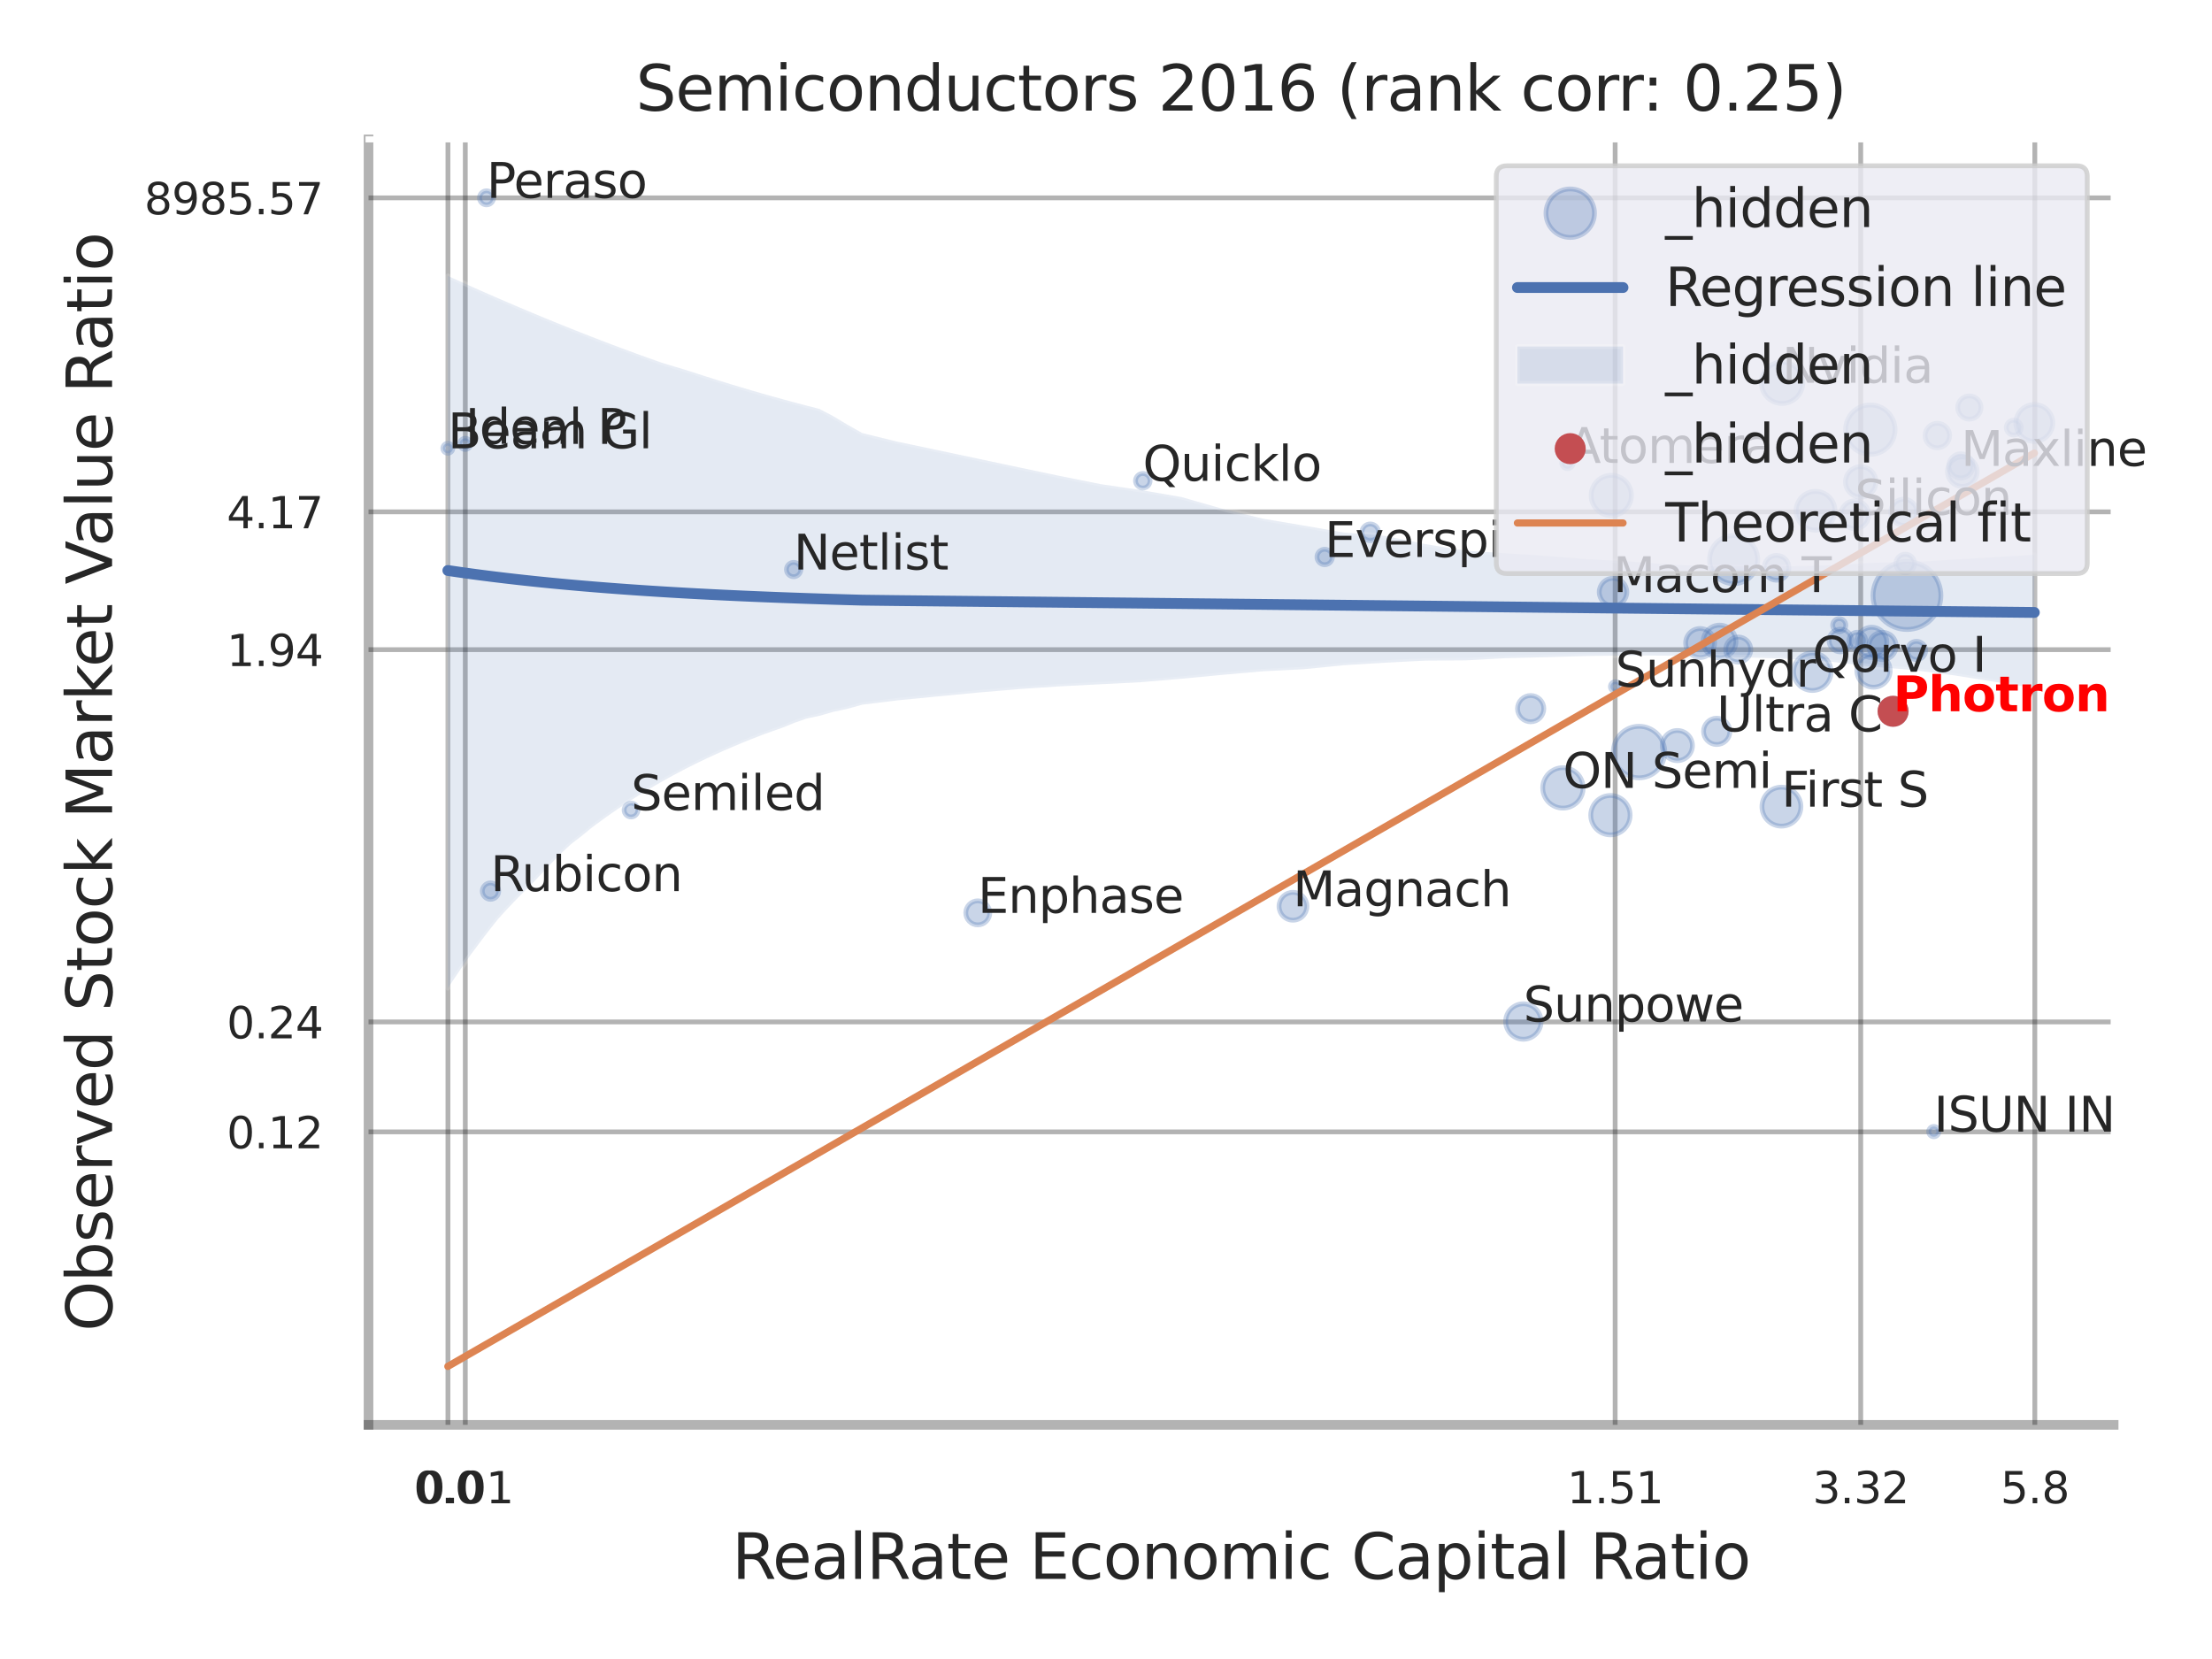 <?xml version="1.0" encoding="utf-8" standalone="no"?>
<!DOCTYPE svg PUBLIC "-//W3C//DTD SVG 1.1//EN"
  "http://www.w3.org/Graphics/SVG/1.1/DTD/svg11.dtd">
<svg xmlns:xlink="http://www.w3.org/1999/xlink" width="460.8pt" height="345.6pt" viewBox="0 0 460.8 345.6" xmlns="http://www.w3.org/2000/svg" version="1.1">
 <defs>
  <style type="text/css">*{stroke-linejoin: round; stroke-linecap: butt}</style>
 </defs>
 <g id="figure_1">
  <g id="patch_1">
   <path d="M 0 345.6 
L 460.8 345.6 
L 460.8 0 
L 0 0 
z
" style="fill: #ffffff"/>
  </g>
  <g id="axes_1">
   <g id="patch_2">
    <path d="M 76.77 296.82 
L 440.314 296.82 
L 440.314 29.04 
L 76.77 29.04 
z
" style="fill: #ffffff"/>
   </g>
   <g id="matplotlib.axis_1">
    <g id="xtick_1">
     <g id="line2d_1">
      <path d="M 93.314 296.82 
L 93.314 29.04 
" clip-path="url(#pae1ee63aee)" style="fill: none; stroke: #000000; stroke-opacity: 0.3; stroke-linecap: round"/>
     </g>
     <g id="text_1">
      <!-- 0.0 -->
      <g style="fill: #262626" transform="translate(86.158 313.159) scale(0.09 -0.09)">
       <defs>
        <path id="DejaVuSans-30" d="M 2034 4250 
Q 1547 4250 1301 3770 
Q 1056 3291 1056 2328 
Q 1056 1369 1301 889 
Q 1547 409 2034 409 
Q 2525 409 2770 889 
Q 3016 1369 3016 2328 
Q 3016 3291 2770 3770 
Q 2525 4250 2034 4250 
z
M 2034 4750 
Q 2819 4750 3233 4129 
Q 3647 3509 3647 2328 
Q 3647 1150 3233 529 
Q 2819 -91 2034 -91 
Q 1250 -91 836 529 
Q 422 1150 422 2328 
Q 422 3509 836 4129 
Q 1250 4750 2034 4750 
z
" transform="scale(0.016)"/>
        <path id="DejaVuSans-2e" d="M 684 794 
L 1344 794 
L 1344 0 
L 684 0 
L 684 794 
z
" transform="scale(0.016)"/>
       </defs>
       <use xlink:href="#DejaVuSans-30"/>
       <use xlink:href="#DejaVuSans-2e" transform="translate(63.623 0)"/>
       <use xlink:href="#DejaVuSans-30" transform="translate(95.41 0)"/>
      </g>
     </g>
    </g>
    <g id="xtick_2">
     <g id="line2d_2">
      <path d="M 96.93 296.82 
L 96.93 29.04 
" clip-path="url(#pae1ee63aee)" style="fill: none; stroke: #000000; stroke-opacity: 0.3; stroke-linecap: round"/>
     </g>
     <g id="text_2">
      <!-- 0.01 -->
      <g style="fill: #262626" transform="translate(86.911 313.159) scale(0.09 -0.09)">
       <defs>
        <path id="DejaVuSans-31" d="M 794 531 
L 1825 531 
L 1825 4091 
L 703 3866 
L 703 4441 
L 1819 4666 
L 2450 4666 
L 2450 531 
L 3481 531 
L 3481 0 
L 794 0 
L 794 531 
z
" transform="scale(0.016)"/>
       </defs>
       <use xlink:href="#DejaVuSans-30"/>
       <use xlink:href="#DejaVuSans-2e" transform="translate(63.623 0)"/>
       <use xlink:href="#DejaVuSans-30" transform="translate(95.41 0)"/>
       <use xlink:href="#DejaVuSans-31" transform="translate(159.033 0)"/>
      </g>
     </g>
    </g>
    <g id="xtick_3">
     <g id="line2d_3">
      <path d="M 336.463 296.82 
L 336.463 29.04 
" clip-path="url(#pae1ee63aee)" style="fill: none; stroke: #000000; stroke-opacity: 0.3; stroke-linecap: round"/>
     </g>
     <g id="text_3">
      <!-- 1.51 -->
      <g style="fill: #262626" transform="translate(326.444 313.159) scale(0.09 -0.09)">
       <defs>
        <path id="DejaVuSans-35" d="M 691 4666 
L 3169 4666 
L 3169 4134 
L 1269 4134 
L 1269 2991 
Q 1406 3038 1543 3061 
Q 1681 3084 1819 3084 
Q 2600 3084 3056 2656 
Q 3513 2228 3513 1497 
Q 3513 744 3044 326 
Q 2575 -91 1722 -91 
Q 1428 -91 1123 -41 
Q 819 9 494 109 
L 494 744 
Q 775 591 1075 516 
Q 1375 441 1709 441 
Q 2250 441 2565 725 
Q 2881 1009 2881 1497 
Q 2881 1984 2565 2268 
Q 2250 2553 1709 2553 
Q 1456 2553 1204 2497 
Q 953 2441 691 2322 
L 691 4666 
z
" transform="scale(0.016)"/>
       </defs>
       <use xlink:href="#DejaVuSans-31"/>
       <use xlink:href="#DejaVuSans-2e" transform="translate(63.623 0)"/>
       <use xlink:href="#DejaVuSans-35" transform="translate(95.41 0)"/>
       <use xlink:href="#DejaVuSans-31" transform="translate(159.033 0)"/>
      </g>
     </g>
    </g>
    <g id="xtick_4">
     <g id="line2d_4">
      <path d="M 387.623 296.82 
L 387.623 29.04 
" clip-path="url(#pae1ee63aee)" style="fill: none; stroke: #000000; stroke-opacity: 0.3; stroke-linecap: round"/>
     </g>
     <g id="text_4">
      <!-- 3.32 -->
      <g style="fill: #262626" transform="translate(377.604 313.159) scale(0.09 -0.09)">
       <defs>
        <path id="DejaVuSans-33" d="M 2597 2516 
Q 3050 2419 3304 2112 
Q 3559 1806 3559 1356 
Q 3559 666 3084 287 
Q 2609 -91 1734 -91 
Q 1441 -91 1130 -33 
Q 819 25 488 141 
L 488 750 
Q 750 597 1062 519 
Q 1375 441 1716 441 
Q 2309 441 2620 675 
Q 2931 909 2931 1356 
Q 2931 1769 2642 2001 
Q 2353 2234 1838 2234 
L 1294 2234 
L 1294 2753 
L 1863 2753 
Q 2328 2753 2575 2939 
Q 2822 3125 2822 3475 
Q 2822 3834 2567 4026 
Q 2313 4219 1838 4219 
Q 1578 4219 1281 4162 
Q 984 4106 628 3988 
L 628 4550 
Q 988 4650 1302 4700 
Q 1616 4750 1894 4750 
Q 2613 4750 3031 4423 
Q 3450 4097 3450 3541 
Q 3450 3153 3228 2886 
Q 3006 2619 2597 2516 
z
" transform="scale(0.016)"/>
        <path id="DejaVuSans-32" d="M 1228 531 
L 3431 531 
L 3431 0 
L 469 0 
L 469 531 
Q 828 903 1448 1529 
Q 2069 2156 2228 2338 
Q 2531 2678 2651 2914 
Q 2772 3150 2772 3378 
Q 2772 3750 2511 3984 
Q 2250 4219 1831 4219 
Q 1534 4219 1204 4116 
Q 875 4013 500 3803 
L 500 4441 
Q 881 4594 1212 4672 
Q 1544 4750 1819 4750 
Q 2544 4750 2975 4387 
Q 3406 4025 3406 3419 
Q 3406 3131 3298 2873 
Q 3191 2616 2906 2266 
Q 2828 2175 2409 1742 
Q 1991 1309 1228 531 
z
" transform="scale(0.016)"/>
       </defs>
       <use xlink:href="#DejaVuSans-33"/>
       <use xlink:href="#DejaVuSans-2e" transform="translate(63.623 0)"/>
       <use xlink:href="#DejaVuSans-33" transform="translate(95.41 0)"/>
       <use xlink:href="#DejaVuSans-32" transform="translate(159.033 0)"/>
      </g>
     </g>
    </g>
    <g id="xtick_5">
     <g id="line2d_5">
      <path d="M 423.889 296.82 
L 423.889 29.04 
" clip-path="url(#pae1ee63aee)" style="fill: none; stroke: #000000; stroke-opacity: 0.3; stroke-linecap: round"/>
     </g>
     <g id="text_5">
      <!-- 5.8 -->
      <g style="fill: #262626" transform="translate(416.732 313.159) scale(0.09 -0.09)">
       <defs>
        <path id="DejaVuSans-38" d="M 2034 2216 
Q 1584 2216 1326 1975 
Q 1069 1734 1069 1313 
Q 1069 891 1326 650 
Q 1584 409 2034 409 
Q 2484 409 2743 651 
Q 3003 894 3003 1313 
Q 3003 1734 2745 1975 
Q 2488 2216 2034 2216 
z
M 1403 2484 
Q 997 2584 770 2862 
Q 544 3141 544 3541 
Q 544 4100 942 4425 
Q 1341 4750 2034 4750 
Q 2731 4750 3128 4425 
Q 3525 4100 3525 3541 
Q 3525 3141 3298 2862 
Q 3072 2584 2669 2484 
Q 3125 2378 3379 2068 
Q 3634 1759 3634 1313 
Q 3634 634 3220 271 
Q 2806 -91 2034 -91 
Q 1263 -91 848 271 
Q 434 634 434 1313 
Q 434 1759 690 2068 
Q 947 2378 1403 2484 
z
M 1172 3481 
Q 1172 3119 1398 2916 
Q 1625 2713 2034 2713 
Q 2441 2713 2670 2916 
Q 2900 3119 2900 3481 
Q 2900 3844 2670 4047 
Q 2441 4250 2034 4250 
Q 1625 4250 1398 4047 
Q 1172 3844 1172 3481 
z
" transform="scale(0.016)"/>
       </defs>
       <use xlink:href="#DejaVuSans-35"/>
       <use xlink:href="#DejaVuSans-2e" transform="translate(63.623 0)"/>
       <use xlink:href="#DejaVuSans-38" transform="translate(95.41 0)"/>
      </g>
     </g>
    </g>
    <g id="xtick_6"/>
    <g id="xtick_7"/>
    <g id="xtick_8"/>
    <g id="xtick_9"/>
    <g id="text_6">
     <!-- RealRate Economic Capital Ratio -->
     <g style="fill: #262626" transform="translate(152.488 328.908) scale(0.13 -0.13)">
      <defs>
       <path id="DejaVuSans-52" d="M 2841 2188 
Q 3044 2119 3236 1894 
Q 3428 1669 3622 1275 
L 4263 0 
L 3584 0 
L 2988 1197 
Q 2756 1666 2539 1819 
Q 2322 1972 1947 1972 
L 1259 1972 
L 1259 0 
L 628 0 
L 628 4666 
L 2053 4666 
Q 2853 4666 3247 4331 
Q 3641 3997 3641 3322 
Q 3641 2881 3436 2590 
Q 3231 2300 2841 2188 
z
M 1259 4147 
L 1259 2491 
L 2053 2491 
Q 2509 2491 2742 2702 
Q 2975 2913 2975 3322 
Q 2975 3731 2742 3939 
Q 2509 4147 2053 4147 
L 1259 4147 
z
" transform="scale(0.016)"/>
       <path id="DejaVuSans-65" d="M 3597 1894 
L 3597 1613 
L 953 1613 
Q 991 1019 1311 708 
Q 1631 397 2203 397 
Q 2534 397 2845 478 
Q 3156 559 3463 722 
L 3463 178 
Q 3153 47 2828 -22 
Q 2503 -91 2169 -91 
Q 1331 -91 842 396 
Q 353 884 353 1716 
Q 353 2575 817 3079 
Q 1281 3584 2069 3584 
Q 2775 3584 3186 3129 
Q 3597 2675 3597 1894 
z
M 3022 2063 
Q 3016 2534 2758 2815 
Q 2500 3097 2075 3097 
Q 1594 3097 1305 2825 
Q 1016 2553 972 2059 
L 3022 2063 
z
" transform="scale(0.016)"/>
       <path id="DejaVuSans-61" d="M 2194 1759 
Q 1497 1759 1228 1600 
Q 959 1441 959 1056 
Q 959 750 1161 570 
Q 1363 391 1709 391 
Q 2188 391 2477 730 
Q 2766 1069 2766 1631 
L 2766 1759 
L 2194 1759 
z
M 3341 1997 
L 3341 0 
L 2766 0 
L 2766 531 
Q 2569 213 2275 61 
Q 1981 -91 1556 -91 
Q 1019 -91 701 211 
Q 384 513 384 1019 
Q 384 1609 779 1909 
Q 1175 2209 1959 2209 
L 2766 2209 
L 2766 2266 
Q 2766 2663 2505 2880 
Q 2244 3097 1772 3097 
Q 1472 3097 1187 3025 
Q 903 2953 641 2809 
L 641 3341 
Q 956 3463 1253 3523 
Q 1550 3584 1831 3584 
Q 2591 3584 2966 3190 
Q 3341 2797 3341 1997 
z
" transform="scale(0.016)"/>
       <path id="DejaVuSans-6c" d="M 603 4863 
L 1178 4863 
L 1178 0 
L 603 0 
L 603 4863 
z
" transform="scale(0.016)"/>
       <path id="DejaVuSans-74" d="M 1172 4494 
L 1172 3500 
L 2356 3500 
L 2356 3053 
L 1172 3053 
L 1172 1153 
Q 1172 725 1289 603 
Q 1406 481 1766 481 
L 2356 481 
L 2356 0 
L 1766 0 
Q 1100 0 847 248 
Q 594 497 594 1153 
L 594 3053 
L 172 3053 
L 172 3500 
L 594 3500 
L 594 4494 
L 1172 4494 
z
" transform="scale(0.016)"/>
       <path id="DejaVuSans-20" transform="scale(0.016)"/>
       <path id="DejaVuSans-45" d="M 628 4666 
L 3578 4666 
L 3578 4134 
L 1259 4134 
L 1259 2753 
L 3481 2753 
L 3481 2222 
L 1259 2222 
L 1259 531 
L 3634 531 
L 3634 0 
L 628 0 
L 628 4666 
z
" transform="scale(0.016)"/>
       <path id="DejaVuSans-63" d="M 3122 3366 
L 3122 2828 
Q 2878 2963 2633 3030 
Q 2388 3097 2138 3097 
Q 1578 3097 1268 2742 
Q 959 2388 959 1747 
Q 959 1106 1268 751 
Q 1578 397 2138 397 
Q 2388 397 2633 464 
Q 2878 531 3122 666 
L 3122 134 
Q 2881 22 2623 -34 
Q 2366 -91 2075 -91 
Q 1284 -91 818 406 
Q 353 903 353 1747 
Q 353 2603 823 3093 
Q 1294 3584 2113 3584 
Q 2378 3584 2631 3529 
Q 2884 3475 3122 3366 
z
" transform="scale(0.016)"/>
       <path id="DejaVuSans-6f" d="M 1959 3097 
Q 1497 3097 1228 2736 
Q 959 2375 959 1747 
Q 959 1119 1226 758 
Q 1494 397 1959 397 
Q 2419 397 2687 759 
Q 2956 1122 2956 1747 
Q 2956 2369 2687 2733 
Q 2419 3097 1959 3097 
z
M 1959 3584 
Q 2709 3584 3137 3096 
Q 3566 2609 3566 1747 
Q 3566 888 3137 398 
Q 2709 -91 1959 -91 
Q 1206 -91 779 398 
Q 353 888 353 1747 
Q 353 2609 779 3096 
Q 1206 3584 1959 3584 
z
" transform="scale(0.016)"/>
       <path id="DejaVuSans-6e" d="M 3513 2113 
L 3513 0 
L 2938 0 
L 2938 2094 
Q 2938 2591 2744 2837 
Q 2550 3084 2163 3084 
Q 1697 3084 1428 2787 
Q 1159 2491 1159 1978 
L 1159 0 
L 581 0 
L 581 3500 
L 1159 3500 
L 1159 2956 
Q 1366 3272 1645 3428 
Q 1925 3584 2291 3584 
Q 2894 3584 3203 3211 
Q 3513 2838 3513 2113 
z
" transform="scale(0.016)"/>
       <path id="DejaVuSans-6d" d="M 3328 2828 
Q 3544 3216 3844 3400 
Q 4144 3584 4550 3584 
Q 5097 3584 5394 3201 
Q 5691 2819 5691 2113 
L 5691 0 
L 5113 0 
L 5113 2094 
Q 5113 2597 4934 2840 
Q 4756 3084 4391 3084 
Q 3944 3084 3684 2787 
Q 3425 2491 3425 1978 
L 3425 0 
L 2847 0 
L 2847 2094 
Q 2847 2600 2669 2842 
Q 2491 3084 2119 3084 
Q 1678 3084 1418 2786 
Q 1159 2488 1159 1978 
L 1159 0 
L 581 0 
L 581 3500 
L 1159 3500 
L 1159 2956 
Q 1356 3278 1631 3431 
Q 1906 3584 2284 3584 
Q 2666 3584 2933 3390 
Q 3200 3197 3328 2828 
z
" transform="scale(0.016)"/>
       <path id="DejaVuSans-69" d="M 603 3500 
L 1178 3500 
L 1178 0 
L 603 0 
L 603 3500 
z
M 603 4863 
L 1178 4863 
L 1178 4134 
L 603 4134 
L 603 4863 
z
" transform="scale(0.016)"/>
       <path id="DejaVuSans-43" d="M 4122 4306 
L 4122 3641 
Q 3803 3938 3442 4084 
Q 3081 4231 2675 4231 
Q 1875 4231 1450 3742 
Q 1025 3253 1025 2328 
Q 1025 1406 1450 917 
Q 1875 428 2675 428 
Q 3081 428 3442 575 
Q 3803 722 4122 1019 
L 4122 359 
Q 3791 134 3420 21 
Q 3050 -91 2638 -91 
Q 1578 -91 968 557 
Q 359 1206 359 2328 
Q 359 3453 968 4101 
Q 1578 4750 2638 4750 
Q 3056 4750 3426 4639 
Q 3797 4528 4122 4306 
z
" transform="scale(0.016)"/>
       <path id="DejaVuSans-70" d="M 1159 525 
L 1159 -1331 
L 581 -1331 
L 581 3500 
L 1159 3500 
L 1159 2969 
Q 1341 3281 1617 3432 
Q 1894 3584 2278 3584 
Q 2916 3584 3314 3078 
Q 3713 2572 3713 1747 
Q 3713 922 3314 415 
Q 2916 -91 2278 -91 
Q 1894 -91 1617 61 
Q 1341 213 1159 525 
z
M 3116 1747 
Q 3116 2381 2855 2742 
Q 2594 3103 2138 3103 
Q 1681 3103 1420 2742 
Q 1159 2381 1159 1747 
Q 1159 1113 1420 752 
Q 1681 391 2138 391 
Q 2594 391 2855 752 
Q 3116 1113 3116 1747 
z
" transform="scale(0.016)"/>
      </defs>
      <use xlink:href="#DejaVuSans-52"/>
      <use xlink:href="#DejaVuSans-65" transform="translate(64.982 0)"/>
      <use xlink:href="#DejaVuSans-61" transform="translate(126.506 0)"/>
      <use xlink:href="#DejaVuSans-6c" transform="translate(187.785 0)"/>
      <use xlink:href="#DejaVuSans-52" transform="translate(215.568 0)"/>
      <use xlink:href="#DejaVuSans-61" transform="translate(282.801 0)"/>
      <use xlink:href="#DejaVuSans-74" transform="translate(344.08 0)"/>
      <use xlink:href="#DejaVuSans-65" transform="translate(383.289 0)"/>
      <use xlink:href="#DejaVuSans-20" transform="translate(444.812 0)"/>
      <use xlink:href="#DejaVuSans-45" transform="translate(476.6 0)"/>
      <use xlink:href="#DejaVuSans-63" transform="translate(539.783 0)"/>
      <use xlink:href="#DejaVuSans-6f" transform="translate(594.764 0)"/>
      <use xlink:href="#DejaVuSans-6e" transform="translate(655.945 0)"/>
      <use xlink:href="#DejaVuSans-6f" transform="translate(719.324 0)"/>
      <use xlink:href="#DejaVuSans-6d" transform="translate(780.506 0)"/>
      <use xlink:href="#DejaVuSans-69" transform="translate(877.918 0)"/>
      <use xlink:href="#DejaVuSans-63" transform="translate(905.701 0)"/>
      <use xlink:href="#DejaVuSans-20" transform="translate(960.682 0)"/>
      <use xlink:href="#DejaVuSans-43" transform="translate(992.469 0)"/>
      <use xlink:href="#DejaVuSans-61" transform="translate(1062.293 0)"/>
      <use xlink:href="#DejaVuSans-70" transform="translate(1123.572 0)"/>
      <use xlink:href="#DejaVuSans-69" transform="translate(1187.049 0)"/>
      <use xlink:href="#DejaVuSans-74" transform="translate(1214.832 0)"/>
      <use xlink:href="#DejaVuSans-61" transform="translate(1254.041 0)"/>
      <use xlink:href="#DejaVuSans-6c" transform="translate(1315.32 0)"/>
      <use xlink:href="#DejaVuSans-20" transform="translate(1343.104 0)"/>
      <use xlink:href="#DejaVuSans-52" transform="translate(1374.891 0)"/>
      <use xlink:href="#DejaVuSans-61" transform="translate(1442.123 0)"/>
      <use xlink:href="#DejaVuSans-74" transform="translate(1503.402 0)"/>
      <use xlink:href="#DejaVuSans-69" transform="translate(1542.611 0)"/>
      <use xlink:href="#DejaVuSans-6f" transform="translate(1570.395 0)"/>
     </g>
    </g>
   </g>
   <g id="matplotlib.axis_2">
    <g id="ytick_1">
     <g id="line2d_6">
      <path d="M 76.77 235.789 
L 440.314 235.789 
" clip-path="url(#pae1ee63aee)" style="fill: none; stroke: #000000; stroke-opacity: 0.3; stroke-linecap: round"/>
     </g>
     <g id="text_7">
      <!-- 0.12 -->
      <g style="fill: #262626" transform="translate(47.231 239.209) scale(0.09 -0.09)">
       <use xlink:href="#DejaVuSans-30"/>
       <use xlink:href="#DejaVuSans-2e" transform="translate(63.623 0)"/>
       <use xlink:href="#DejaVuSans-31" transform="translate(95.41 0)"/>
       <use xlink:href="#DejaVuSans-32" transform="translate(159.033 0)"/>
      </g>
     </g>
    </g>
    <g id="ytick_2">
     <g id="line2d_7">
      <path d="M 76.77 212.883 
L 440.314 212.883 
" clip-path="url(#pae1ee63aee)" style="fill: none; stroke: #000000; stroke-opacity: 0.3; stroke-linecap: round"/>
     </g>
     <g id="text_8">
      <!-- 0.24 -->
      <g style="fill: #262626" transform="translate(47.231 216.302) scale(0.09 -0.09)">
       <defs>
        <path id="DejaVuSans-34" d="M 2419 4116 
L 825 1625 
L 2419 1625 
L 2419 4116 
z
M 2253 4666 
L 3047 4666 
L 3047 1625 
L 3713 1625 
L 3713 1100 
L 3047 1100 
L 3047 0 
L 2419 0 
L 2419 1100 
L 313 1100 
L 313 1709 
L 2253 4666 
z
" transform="scale(0.016)"/>
       </defs>
       <use xlink:href="#DejaVuSans-30"/>
       <use xlink:href="#DejaVuSans-2e" transform="translate(63.623 0)"/>
       <use xlink:href="#DejaVuSans-32" transform="translate(95.41 0)"/>
       <use xlink:href="#DejaVuSans-34" transform="translate(159.033 0)"/>
      </g>
     </g>
    </g>
    <g id="ytick_3">
     <g id="line2d_8">
      <path d="M 76.77 135.337 
L 440.314 135.337 
" clip-path="url(#pae1ee63aee)" style="fill: none; stroke: #000000; stroke-opacity: 0.3; stroke-linecap: round"/>
     </g>
     <g id="text_9">
      <!-- 1.94 -->
      <g style="fill: #262626" transform="translate(47.231 138.757) scale(0.09 -0.09)">
       <defs>
        <path id="DejaVuSans-39" d="M 703 97 
L 703 672 
Q 941 559 1184 500 
Q 1428 441 1663 441 
Q 2288 441 2617 861 
Q 2947 1281 2994 2138 
Q 2813 1869 2534 1725 
Q 2256 1581 1919 1581 
Q 1219 1581 811 2004 
Q 403 2428 403 3163 
Q 403 3881 828 4315 
Q 1253 4750 1959 4750 
Q 2769 4750 3195 4129 
Q 3622 3509 3622 2328 
Q 3622 1225 3098 567 
Q 2575 -91 1691 -91 
Q 1453 -91 1209 -44 
Q 966 3 703 97 
z
M 1959 2075 
Q 2384 2075 2632 2365 
Q 2881 2656 2881 3163 
Q 2881 3666 2632 3958 
Q 2384 4250 1959 4250 
Q 1534 4250 1286 3958 
Q 1038 3666 1038 3163 
Q 1038 2656 1286 2365 
Q 1534 2075 1959 2075 
z
" transform="scale(0.016)"/>
       </defs>
       <use xlink:href="#DejaVuSans-31"/>
       <use xlink:href="#DejaVuSans-2e" transform="translate(63.623 0)"/>
       <use xlink:href="#DejaVuSans-39" transform="translate(95.41 0)"/>
       <use xlink:href="#DejaVuSans-34" transform="translate(159.033 0)"/>
      </g>
     </g>
    </g>
    <g id="ytick_4">
     <g id="line2d_9">
      <path d="M 76.77 106.63 
L 440.314 106.63 
" clip-path="url(#pae1ee63aee)" style="fill: none; stroke: #000000; stroke-opacity: 0.3; stroke-linecap: round"/>
     </g>
     <g id="text_10">
      <!-- 4.17 -->
      <g style="fill: #262626" transform="translate(47.231 110.05) scale(0.09 -0.09)">
       <defs>
        <path id="DejaVuSans-37" d="M 525 4666 
L 3525 4666 
L 3525 4397 
L 1831 0 
L 1172 0 
L 2766 4134 
L 525 4134 
L 525 4666 
z
" transform="scale(0.016)"/>
       </defs>
       <use xlink:href="#DejaVuSans-34"/>
       <use xlink:href="#DejaVuSans-2e" transform="translate(63.623 0)"/>
       <use xlink:href="#DejaVuSans-31" transform="translate(95.41 0)"/>
       <use xlink:href="#DejaVuSans-37" transform="translate(159.033 0)"/>
      </g>
     </g>
    </g>
    <g id="ytick_5">
     <g id="line2d_10">
      <path d="M 76.77 41.223 
L 440.314 41.223 
" clip-path="url(#pae1ee63aee)" style="fill: none; stroke: #000000; stroke-opacity: 0.3; stroke-linecap: round"/>
     </g>
     <g id="text_11">
      <!-- 8985.57 -->
      <g style="fill: #262626" transform="translate(30.052 44.642) scale(0.09 -0.09)">
       <use xlink:href="#DejaVuSans-38"/>
       <use xlink:href="#DejaVuSans-39" transform="translate(63.623 0)"/>
       <use xlink:href="#DejaVuSans-38" transform="translate(127.246 0)"/>
       <use xlink:href="#DejaVuSans-35" transform="translate(190.869 0)"/>
       <use xlink:href="#DejaVuSans-2e" transform="translate(254.492 0)"/>
       <use xlink:href="#DejaVuSans-35" transform="translate(286.279 0)"/>
       <use xlink:href="#DejaVuSans-37" transform="translate(349.902 0)"/>
      </g>
     </g>
    </g>
    <g id="ytick_6"/>
    <g id="ytick_7"/>
    <g id="ytick_8"/>
    <g id="ytick_9"/>
    <g id="ytick_10"/>
    <g id="text_12">
     <!-- Observed Stock Market Value Ratio -->
     <g style="fill: #262626" transform="translate(23.349 277.332) rotate(-90) scale(0.13 -0.13)">
      <defs>
       <path id="DejaVuSans-4f" d="M 2522 4238 
Q 1834 4238 1429 3725 
Q 1025 3213 1025 2328 
Q 1025 1447 1429 934 
Q 1834 422 2522 422 
Q 3209 422 3611 934 
Q 4013 1447 4013 2328 
Q 4013 3213 3611 3725 
Q 3209 4238 2522 4238 
z
M 2522 4750 
Q 3503 4750 4090 4092 
Q 4678 3434 4678 2328 
Q 4678 1225 4090 567 
Q 3503 -91 2522 -91 
Q 1538 -91 948 565 
Q 359 1222 359 2328 
Q 359 3434 948 4092 
Q 1538 4750 2522 4750 
z
" transform="scale(0.016)"/>
       <path id="DejaVuSans-62" d="M 3116 1747 
Q 3116 2381 2855 2742 
Q 2594 3103 2138 3103 
Q 1681 3103 1420 2742 
Q 1159 2381 1159 1747 
Q 1159 1113 1420 752 
Q 1681 391 2138 391 
Q 2594 391 2855 752 
Q 3116 1113 3116 1747 
z
M 1159 2969 
Q 1341 3281 1617 3432 
Q 1894 3584 2278 3584 
Q 2916 3584 3314 3078 
Q 3713 2572 3713 1747 
Q 3713 922 3314 415 
Q 2916 -91 2278 -91 
Q 1894 -91 1617 61 
Q 1341 213 1159 525 
L 1159 0 
L 581 0 
L 581 4863 
L 1159 4863 
L 1159 2969 
z
" transform="scale(0.016)"/>
       <path id="DejaVuSans-73" d="M 2834 3397 
L 2834 2853 
Q 2591 2978 2328 3040 
Q 2066 3103 1784 3103 
Q 1356 3103 1142 2972 
Q 928 2841 928 2578 
Q 928 2378 1081 2264 
Q 1234 2150 1697 2047 
L 1894 2003 
Q 2506 1872 2764 1633 
Q 3022 1394 3022 966 
Q 3022 478 2636 193 
Q 2250 -91 1575 -91 
Q 1294 -91 989 -36 
Q 684 19 347 128 
L 347 722 
Q 666 556 975 473 
Q 1284 391 1588 391 
Q 1994 391 2212 530 
Q 2431 669 2431 922 
Q 2431 1156 2273 1281 
Q 2116 1406 1581 1522 
L 1381 1569 
Q 847 1681 609 1914 
Q 372 2147 372 2553 
Q 372 3047 722 3315 
Q 1072 3584 1716 3584 
Q 2034 3584 2315 3537 
Q 2597 3491 2834 3397 
z
" transform="scale(0.016)"/>
       <path id="DejaVuSans-72" d="M 2631 2963 
Q 2534 3019 2420 3045 
Q 2306 3072 2169 3072 
Q 1681 3072 1420 2755 
Q 1159 2438 1159 1844 
L 1159 0 
L 581 0 
L 581 3500 
L 1159 3500 
L 1159 2956 
Q 1341 3275 1631 3429 
Q 1922 3584 2338 3584 
Q 2397 3584 2469 3576 
Q 2541 3569 2628 3553 
L 2631 2963 
z
" transform="scale(0.016)"/>
       <path id="DejaVuSans-76" d="M 191 3500 
L 800 3500 
L 1894 563 
L 2988 3500 
L 3597 3500 
L 2284 0 
L 1503 0 
L 191 3500 
z
" transform="scale(0.016)"/>
       <path id="DejaVuSans-64" d="M 2906 2969 
L 2906 4863 
L 3481 4863 
L 3481 0 
L 2906 0 
L 2906 525 
Q 2725 213 2448 61 
Q 2172 -91 1784 -91 
Q 1150 -91 751 415 
Q 353 922 353 1747 
Q 353 2572 751 3078 
Q 1150 3584 1784 3584 
Q 2172 3584 2448 3432 
Q 2725 3281 2906 2969 
z
M 947 1747 
Q 947 1113 1208 752 
Q 1469 391 1925 391 
Q 2381 391 2643 752 
Q 2906 1113 2906 1747 
Q 2906 2381 2643 2742 
Q 2381 3103 1925 3103 
Q 1469 3103 1208 2742 
Q 947 2381 947 1747 
z
" transform="scale(0.016)"/>
       <path id="DejaVuSans-53" d="M 3425 4513 
L 3425 3897 
Q 3066 4069 2747 4153 
Q 2428 4238 2131 4238 
Q 1616 4238 1336 4038 
Q 1056 3838 1056 3469 
Q 1056 3159 1242 3001 
Q 1428 2844 1947 2747 
L 2328 2669 
Q 3034 2534 3370 2195 
Q 3706 1856 3706 1288 
Q 3706 609 3251 259 
Q 2797 -91 1919 -91 
Q 1588 -91 1214 -16 
Q 841 59 441 206 
L 441 856 
Q 825 641 1194 531 
Q 1563 422 1919 422 
Q 2459 422 2753 634 
Q 3047 847 3047 1241 
Q 3047 1584 2836 1778 
Q 2625 1972 2144 2069 
L 1759 2144 
Q 1053 2284 737 2584 
Q 422 2884 422 3419 
Q 422 4038 858 4394 
Q 1294 4750 2059 4750 
Q 2388 4750 2728 4690 
Q 3069 4631 3425 4513 
z
" transform="scale(0.016)"/>
       <path id="DejaVuSans-6b" d="M 581 4863 
L 1159 4863 
L 1159 1991 
L 2875 3500 
L 3609 3500 
L 1753 1863 
L 3688 0 
L 2938 0 
L 1159 1709 
L 1159 0 
L 581 0 
L 581 4863 
z
" transform="scale(0.016)"/>
       <path id="DejaVuSans-4d" d="M 628 4666 
L 1569 4666 
L 2759 1491 
L 3956 4666 
L 4897 4666 
L 4897 0 
L 4281 0 
L 4281 4097 
L 3078 897 
L 2444 897 
L 1241 4097 
L 1241 0 
L 628 0 
L 628 4666 
z
" transform="scale(0.016)"/>
       <path id="DejaVuSans-56" d="M 1831 0 
L 50 4666 
L 709 4666 
L 2188 738 
L 3669 4666 
L 4325 4666 
L 2547 0 
L 1831 0 
z
" transform="scale(0.016)"/>
       <path id="DejaVuSans-75" d="M 544 1381 
L 544 3500 
L 1119 3500 
L 1119 1403 
Q 1119 906 1312 657 
Q 1506 409 1894 409 
Q 2359 409 2629 706 
Q 2900 1003 2900 1516 
L 2900 3500 
L 3475 3500 
L 3475 0 
L 2900 0 
L 2900 538 
Q 2691 219 2414 64 
Q 2138 -91 1772 -91 
Q 1169 -91 856 284 
Q 544 659 544 1381 
z
M 1991 3584 
L 1991 3584 
z
" transform="scale(0.016)"/>
      </defs>
      <use xlink:href="#DejaVuSans-4f"/>
      <use xlink:href="#DejaVuSans-62" transform="translate(78.711 0)"/>
      <use xlink:href="#DejaVuSans-73" transform="translate(142.188 0)"/>
      <use xlink:href="#DejaVuSans-65" transform="translate(194.287 0)"/>
      <use xlink:href="#DejaVuSans-72" transform="translate(255.811 0)"/>
      <use xlink:href="#DejaVuSans-76" transform="translate(296.924 0)"/>
      <use xlink:href="#DejaVuSans-65" transform="translate(356.104 0)"/>
      <use xlink:href="#DejaVuSans-64" transform="translate(417.627 0)"/>
      <use xlink:href="#DejaVuSans-20" transform="translate(481.104 0)"/>
      <use xlink:href="#DejaVuSans-53" transform="translate(512.891 0)"/>
      <use xlink:href="#DejaVuSans-74" transform="translate(576.367 0)"/>
      <use xlink:href="#DejaVuSans-6f" transform="translate(615.576 0)"/>
      <use xlink:href="#DejaVuSans-63" transform="translate(676.758 0)"/>
      <use xlink:href="#DejaVuSans-6b" transform="translate(731.738 0)"/>
      <use xlink:href="#DejaVuSans-20" transform="translate(789.648 0)"/>
      <use xlink:href="#DejaVuSans-4d" transform="translate(821.436 0)"/>
      <use xlink:href="#DejaVuSans-61" transform="translate(907.715 0)"/>
      <use xlink:href="#DejaVuSans-72" transform="translate(968.994 0)"/>
      <use xlink:href="#DejaVuSans-6b" transform="translate(1010.107 0)"/>
      <use xlink:href="#DejaVuSans-65" transform="translate(1064.393 0)"/>
      <use xlink:href="#DejaVuSans-74" transform="translate(1125.916 0)"/>
      <use xlink:href="#DejaVuSans-20" transform="translate(1165.125 0)"/>
      <use xlink:href="#DejaVuSans-56" transform="translate(1196.912 0)"/>
      <use xlink:href="#DejaVuSans-61" transform="translate(1257.57 0)"/>
      <use xlink:href="#DejaVuSans-6c" transform="translate(1318.85 0)"/>
      <use xlink:href="#DejaVuSans-75" transform="translate(1346.633 0)"/>
      <use xlink:href="#DejaVuSans-65" transform="translate(1410.012 0)"/>
      <use xlink:href="#DejaVuSans-20" transform="translate(1471.535 0)"/>
      <use xlink:href="#DejaVuSans-52" transform="translate(1503.322 0)"/>
      <use xlink:href="#DejaVuSans-61" transform="translate(1570.555 0)"/>
      <use xlink:href="#DejaVuSans-74" transform="translate(1631.834 0)"/>
      <use xlink:href="#DejaVuSans-69" transform="translate(1671.043 0)"/>
      <use xlink:href="#DejaVuSans-6f" transform="translate(1698.826 0)"/>
     </g>
    </g>
   </g>
   <g id="PathCollection_1">
    <path d="M 335.659 107.411 
C 336.772 107.411 337.84 106.969 338.627 106.182 
C 339.414 105.395 339.856 104.327 339.856 103.214 
C 339.856 102.101 339.414 101.033 338.627 100.246 
C 337.84 99.459 336.772 99.016 335.659 99.016 
C 334.546 99.016 333.478 99.459 332.691 100.246 
C 331.904 101.033 331.462 102.101 331.462 103.214 
C 331.462 104.327 331.904 105.395 332.691 106.182 
C 333.478 106.969 334.546 107.411 335.659 107.411 
z
" clip-path="url(#pae1ee63aee)" style="fill: #4c72b0; fill-opacity: 0.3; stroke: #4c72b0; stroke-opacity: 0.3"/>
    <path d="M 423.789 91.954 
C 424.809 91.954 425.788 91.549 426.509 90.828 
C 427.23 90.107 427.635 89.128 427.635 88.108 
C 427.635 87.088 427.23 86.11 426.509 85.388 
C 425.788 84.667 424.809 84.262 423.789 84.262 
C 422.769 84.262 421.791 84.667 421.069 85.388 
C 420.348 86.11 419.943 87.088 419.943 88.108 
C 419.943 89.128 420.348 90.107 421.069 90.828 
C 421.791 91.549 422.769 91.954 423.789 91.954 
z
" clip-path="url(#pae1ee63aee)" style="fill: #4c72b0; fill-opacity: 0.3; stroke: #4c72b0; stroke-opacity: 0.3"/>
    <path d="M 378.208 110.445 
C 379.281 110.445 380.31 110.019 381.068 109.26 
C 381.827 108.502 382.253 107.473 382.253 106.4 
C 382.253 105.327 381.827 104.298 381.068 103.54 
C 380.31 102.781 379.281 102.355 378.208 102.355 
C 377.135 102.355 376.106 102.781 375.348 103.54 
C 374.589 104.298 374.163 105.327 374.163 106.4 
C 374.163 107.473 374.589 108.502 375.348 109.26 
C 376.106 110.019 377.135 110.445 378.208 110.445 
z
" clip-path="url(#pae1ee63aee)" style="fill: #4c72b0; fill-opacity: 0.3; stroke: #4c72b0; stroke-opacity: 0.3"/>
    <path d="M 361.15 121.593 
C 362.48 121.593 363.755 121.065 364.695 120.124 
C 365.636 119.184 366.164 117.909 366.164 116.579 
C 366.164 115.25 365.636 113.974 364.695 113.034 
C 363.755 112.094 362.48 111.566 361.15 111.566 
C 359.821 111.566 358.545 112.094 357.605 113.034 
C 356.665 113.974 356.137 115.25 356.137 116.579 
C 356.137 117.909 356.665 119.184 357.605 120.124 
C 358.545 121.065 359.821 121.593 361.15 121.593 
z
" clip-path="url(#pae1ee63aee)" style="fill: #4c72b0; fill-opacity: 0.3; stroke: #4c72b0; stroke-opacity: 0.3"/>
    <path d="M 349.423 158.457 
C 350.256 158.457 351.055 158.126 351.644 157.537 
C 352.233 156.948 352.564 156.149 352.564 155.316 
C 352.564 154.484 352.233 153.685 351.644 153.096 
C 351.055 152.507 350.256 152.176 349.423 152.176 
C 348.59 152.176 347.791 152.507 347.202 153.096 
C 346.613 153.685 346.282 154.484 346.282 155.316 
C 346.282 156.149 346.613 156.948 347.202 157.537 
C 347.791 158.126 348.59 158.457 349.423 158.457 
z
" clip-path="url(#pae1ee63aee)" style="fill: #4c72b0; fill-opacity: 0.3; stroke: #4c72b0; stroke-opacity: 0.3"/>
    <path d="M 397.257 131.135 
C 399.132 131.135 400.931 130.39 402.257 129.064 
C 403.583 127.738 404.328 125.939 404.328 124.064 
C 404.328 122.188 403.583 120.39 402.257 119.064 
C 400.931 117.738 399.132 116.993 397.257 116.993 
C 395.382 116.993 393.583 117.738 392.257 119.064 
C 390.931 120.39 390.186 122.188 390.186 124.064 
C 390.186 125.939 390.931 127.738 392.257 129.064 
C 393.583 130.39 395.382 131.135 397.257 131.135 
z
" clip-path="url(#pae1ee63aee)" style="fill: #4c72b0; fill-opacity: 0.3; stroke: #4c72b0; stroke-opacity: 0.3"/>
    <path d="M 392.162 137.413 
C 392.917 137.413 393.641 137.113 394.175 136.579 
C 394.709 136.045 395.009 135.321 395.009 134.566 
C 395.009 133.811 394.709 133.087 394.175 132.553 
C 393.641 132.019 392.917 131.719 392.162 131.719 
C 391.407 131.719 390.683 132.019 390.149 132.553 
C 389.615 133.087 389.315 133.811 389.315 134.566 
C 389.315 135.321 389.615 136.045 390.149 136.579 
C 390.683 137.113 391.407 137.413 392.162 137.413 
z
" clip-path="url(#pae1ee63aee)" style="fill: #4c72b0; fill-opacity: 0.3; stroke: #4c72b0; stroke-opacity: 0.3"/>
    <path d="M 396.598 109.445 
C 397.322 109.445 398.017 109.158 398.529 108.645 
C 399.041 108.133 399.329 107.438 399.329 106.714 
C 399.329 105.989 399.041 105.295 398.529 104.782 
C 398.017 104.27 397.322 103.982 396.598 103.982 
C 395.873 103.982 395.179 104.27 394.666 104.782 
C 394.154 105.295 393.866 105.989 393.866 106.714 
C 393.866 107.438 394.154 108.133 394.666 108.645 
C 395.179 109.158 395.873 109.445 396.598 109.445 
z
" clip-path="url(#pae1ee63aee)" style="fill: #4c72b0; fill-opacity: 0.3; stroke: #4c72b0; stroke-opacity: 0.3"/>
    <path d="M 389.621 94.65 
C 390.987 94.65 392.297 94.108 393.263 93.142 
C 394.229 92.176 394.771 90.866 394.771 89.5 
C 394.771 88.134 394.229 86.824 393.263 85.858 
C 392.297 84.893 390.987 84.35 389.621 84.35 
C 388.255 84.35 386.945 84.893 385.979 85.858 
C 385.014 86.824 384.471 88.134 384.471 89.5 
C 384.471 90.866 385.014 92.176 385.979 93.142 
C 386.945 94.108 388.255 94.65 389.621 94.65 
z
" clip-path="url(#pae1ee63aee)" style="fill: #4c72b0; fill-opacity: 0.3; stroke: #4c72b0; stroke-opacity: 0.3"/>
    <path d="M 341.447 162.033 
C 342.87 162.033 344.235 161.468 345.242 160.461 
C 346.248 159.455 346.814 158.089 346.814 156.666 
C 346.814 155.242 346.248 153.877 345.242 152.87 
C 344.235 151.864 342.87 151.298 341.447 151.298 
C 340.023 151.298 338.658 151.864 337.651 152.87 
C 336.645 153.877 336.079 155.242 336.079 156.666 
C 336.079 158.089 336.645 159.455 337.651 160.461 
C 338.658 161.468 340.023 162.033 341.447 162.033 
z
" clip-path="url(#pae1ee63aee)" style="fill: #4c72b0; fill-opacity: 0.3; stroke: #4c72b0; stroke-opacity: 0.3"/>
    <path d="M 419.503 90.632 
C 419.916 90.632 420.312 90.468 420.603 90.177 
C 420.895 89.885 421.059 89.489 421.059 89.077 
C 421.059 88.664 420.895 88.268 420.603 87.977 
C 420.312 87.685 419.916 87.521 419.503 87.521 
C 419.091 87.521 418.695 87.685 418.403 87.977 
C 418.112 88.268 417.948 88.664 417.948 89.077 
C 417.948 89.489 418.112 89.885 418.403 90.177 
C 418.695 90.468 419.091 90.632 419.503 90.632 
z
" clip-path="url(#pae1ee63aee)" style="fill: #4c72b0; fill-opacity: 0.3; stroke: #4c72b0; stroke-opacity: 0.3"/>
    <path d="M 387.621 103.56 
C 388.462 103.56 389.269 103.225 389.864 102.63 
C 390.459 102.035 390.794 101.228 390.794 100.387 
C 390.794 99.545 390.459 98.738 389.864 98.143 
C 389.269 97.548 388.462 97.214 387.621 97.214 
C 386.779 97.214 385.972 97.548 385.377 98.143 
C 384.782 98.738 384.448 99.545 384.448 100.387 
C 384.448 101.228 384.782 102.035 385.377 102.63 
C 385.972 103.225 386.779 103.56 387.621 103.56 
z
" clip-path="url(#pae1ee63aee)" style="fill: #4c72b0; fill-opacity: 0.3; stroke: #4c72b0; stroke-opacity: 0.3"/>
    <path d="M 396.899 119.334 
C 397.414 119.334 397.909 119.129 398.273 118.764 
C 398.638 118.4 398.842 117.906 398.842 117.39 
C 398.842 116.875 398.638 116.38 398.273 116.016 
C 397.909 115.652 397.414 115.447 396.899 115.447 
C 396.383 115.447 395.889 115.652 395.525 116.016 
C 395.16 116.38 394.955 116.875 394.955 117.39 
C 394.955 117.906 395.16 118.4 395.525 118.764 
C 395.889 119.129 396.383 119.334 396.899 119.334 
z
" clip-path="url(#pae1ee63aee)" style="fill: #4c72b0; fill-opacity: 0.3; stroke: #4c72b0; stroke-opacity: 0.3"/>
    <path d="M 394.363 150.909 
C 395.088 150.909 395.784 150.621 396.296 150.108 
C 396.809 149.595 397.097 148.9 397.097 148.174 
C 397.097 147.449 396.809 146.754 396.296 146.241 
C 395.784 145.728 395.088 145.44 394.363 145.44 
C 393.638 145.44 392.942 145.728 392.429 146.241 
C 391.917 146.754 391.629 147.449 391.629 148.174 
C 391.629 148.9 391.917 149.595 392.429 150.108 
C 392.942 150.621 393.638 150.909 394.363 150.909 
z
" clip-path="url(#pae1ee63aee)" style="fill: #4c72b0; fill-opacity: 0.3; stroke: #4c72b0; stroke-opacity: 0.3"/>
    <path d="M 358.218 137.056 
C 359.124 137.056 359.992 136.696 360.633 136.056 
C 361.273 135.415 361.633 134.547 361.633 133.641 
C 361.633 132.735 361.273 131.867 360.633 131.226 
C 359.992 130.586 359.124 130.226 358.218 130.226 
C 357.312 130.226 356.444 130.586 355.803 131.226 
C 355.163 131.867 354.803 132.735 354.803 133.641 
C 354.803 134.547 355.163 135.415 355.803 136.056 
C 356.444 136.696 357.312 137.056 358.218 137.056 
z
" clip-path="url(#pae1ee63aee)" style="fill: #4c72b0; fill-opacity: 0.3; stroke: #4c72b0; stroke-opacity: 0.3"/>
    <path d="M 403.583 93.293 
C 404.262 93.293 404.913 93.024 405.394 92.544 
C 405.874 92.064 406.143 91.412 406.143 90.733 
C 406.143 90.055 405.874 89.403 405.394 88.923 
C 404.913 88.443 404.262 88.174 403.583 88.174 
C 402.905 88.174 402.253 88.443 401.773 88.923 
C 401.293 89.403 401.024 90.055 401.024 90.733 
C 401.024 91.412 401.293 92.064 401.773 92.544 
C 402.253 93.024 402.905 93.293 403.583 93.293 
z
" clip-path="url(#pae1ee63aee)" style="fill: #4c72b0; fill-opacity: 0.3; stroke: #4c72b0; stroke-opacity: 0.3"/>
    <path d="M 318.867 150.362 
C 319.592 150.362 320.288 150.074 320.801 149.561 
C 321.314 149.048 321.603 148.352 321.603 147.626 
C 321.603 146.9 321.314 146.205 320.801 145.691 
C 320.288 145.178 319.592 144.89 318.867 144.89 
C 318.141 144.89 317.445 145.178 316.932 145.691 
C 316.419 146.205 316.131 146.9 316.131 147.626 
C 316.131 148.352 316.419 149.048 316.932 149.561 
C 317.445 150.074 318.141 150.362 318.867 150.362 
z
" clip-path="url(#pae1ee63aee)" style="fill: #4c72b0; fill-opacity: 0.3; stroke: #4c72b0; stroke-opacity: 0.3"/>
    <path d="M 317.347 216.492 
C 318.326 216.492 319.266 216.103 319.958 215.411 
C 320.651 214.718 321.04 213.779 321.04 212.799 
C 321.04 211.82 320.651 210.88 319.958 210.188 
C 319.266 209.495 318.326 209.106 317.347 209.106 
C 316.368 209.106 315.428 209.495 314.736 210.188 
C 314.043 210.88 313.654 211.82 313.654 212.799 
C 313.654 213.779 314.043 214.718 314.736 215.411 
C 315.428 216.103 316.368 216.492 317.347 216.492 
z
" clip-path="url(#pae1ee63aee)" style="fill: #4c72b0; fill-opacity: 0.3; stroke: #4c72b0; stroke-opacity: 0.3"/>
    <path d="M 238.067 101.672 
C 238.469 101.672 238.855 101.512 239.14 101.228 
C 239.424 100.943 239.584 100.557 239.584 100.155 
C 239.584 99.752 239.424 99.366 239.14 99.082 
C 238.855 98.797 238.469 98.637 238.067 98.637 
C 237.664 98.637 237.278 98.797 236.994 99.082 
C 236.709 99.366 236.549 99.752 236.549 100.155 
C 236.549 100.557 236.709 100.943 236.994 101.228 
C 237.278 101.512 237.664 101.672 238.067 101.672 
z
" clip-path="url(#pae1ee63aee)" style="fill: #4c72b0; fill-opacity: 0.3; stroke: #4c72b0; stroke-opacity: 0.3"/>
    <path d="M 383.149 131.594 
C 383.511 131.594 383.858 131.451 384.114 131.195 
C 384.37 130.939 384.514 130.591 384.514 130.229 
C 384.514 129.867 384.37 129.52 384.114 129.264 
C 383.858 129.008 383.511 128.864 383.149 128.864 
C 382.786 128.864 382.439 129.008 382.183 129.264 
C 381.927 129.52 381.783 129.867 381.783 130.229 
C 381.783 130.591 381.927 130.939 382.183 131.195 
C 382.439 131.451 382.786 131.594 383.149 131.594 
z
" clip-path="url(#pae1ee63aee)" style="fill: #4c72b0; fill-opacity: 0.3; stroke: #4c72b0; stroke-opacity: 0.3"/>
    <path d="M 101.352 42.675 
C 101.74 42.675 102.112 42.521 102.386 42.246 
C 102.661 41.972 102.815 41.6 102.815 41.212 
C 102.815 40.824 102.661 40.452 102.386 40.177 
C 102.112 39.903 101.74 39.749 101.352 39.749 
C 100.964 39.749 100.592 39.903 100.318 40.177 
C 100.043 40.452 99.889 40.824 99.889 41.212 
C 99.889 41.6 100.043 41.972 100.318 42.246 
C 100.592 42.521 100.964 42.675 101.352 42.675 
z
" clip-path="url(#pae1ee63aee)" style="fill: #4c72b0; fill-opacity: 0.3; stroke: #4c72b0; stroke-opacity: 0.3"/>
    <path d="M 390.288 143.158 
C 391.208 143.158 392.091 142.793 392.742 142.142 
C 393.393 141.491 393.758 140.609 393.758 139.688 
C 393.758 138.768 393.393 137.885 392.742 137.235 
C 392.091 136.584 391.208 136.218 390.288 136.218 
C 389.368 136.218 388.485 136.584 387.835 137.235 
C 387.184 137.885 386.818 138.768 386.818 139.688 
C 386.818 140.609 387.184 141.491 387.835 142.142 
C 388.485 142.793 389.368 143.158 390.288 143.158 
z
" clip-path="url(#pae1ee63aee)" style="fill: #4c72b0; fill-opacity: 0.3; stroke: #4c72b0; stroke-opacity: 0.3"/>
    <path d="M 389.902 136.975 
C 390.738 136.975 391.54 136.643 392.131 136.051 
C 392.722 135.46 393.055 134.658 393.055 133.822 
C 393.055 132.987 392.722 132.185 392.131 131.594 
C 391.54 131.002 390.738 130.67 389.902 130.67 
C 389.066 130.67 388.264 131.002 387.673 131.594 
C 387.082 132.185 386.75 132.987 386.75 133.822 
C 386.75 134.658 387.082 135.46 387.673 136.051 
C 388.264 136.643 389.066 136.975 389.902 136.975 
z
" clip-path="url(#pae1ee63aee)" style="fill: #4c72b0; fill-opacity: 0.3; stroke: #4c72b0; stroke-opacity: 0.3"/>
    <path d="M 370.086 120.874 
C 370.773 120.874 371.431 120.601 371.917 120.115 
C 372.402 119.63 372.675 118.971 372.675 118.284 
C 372.675 117.598 372.402 116.939 371.917 116.453 
C 371.431 115.968 370.773 115.695 370.086 115.695 
C 369.399 115.695 368.74 115.968 368.255 116.453 
C 367.769 116.939 367.496 117.598 367.496 118.284 
C 367.496 118.971 367.769 119.63 368.255 120.115 
C 368.74 120.601 369.399 120.874 370.086 120.874 
z
" clip-path="url(#pae1ee63aee)" style="fill: #4c72b0; fill-opacity: 0.3; stroke: #4c72b0; stroke-opacity: 0.3"/>
    <path d="M 386.405 110.141 
C 387.176 110.141 387.915 109.835 388.46 109.29 
C 389.005 108.744 389.312 108.005 389.312 107.234 
C 389.312 106.463 389.005 105.724 388.46 105.178 
C 387.915 104.633 387.176 104.327 386.405 104.327 
C 385.634 104.327 384.894 104.633 384.349 105.178 
C 383.804 105.724 383.498 106.463 383.498 107.234 
C 383.498 108.005 383.804 108.744 384.349 109.29 
C 384.894 109.835 385.634 110.141 386.405 110.141 
z
" clip-path="url(#pae1ee63aee)" style="fill: #4c72b0; fill-opacity: 0.3; stroke: #4c72b0; stroke-opacity: 0.3"/>
    <path d="M 354.165 136.963 
C 354.964 136.963 355.73 136.645 356.295 136.08 
C 356.86 135.515 357.178 134.749 357.178 133.95 
C 357.178 133.15 356.86 132.384 356.295 131.819 
C 355.73 131.254 354.964 130.936 354.165 130.936 
C 353.366 130.936 352.599 131.254 352.034 131.819 
C 351.469 132.384 351.151 133.15 351.151 133.95 
C 351.151 134.749 351.469 135.515 352.034 136.08 
C 352.599 136.645 353.366 136.963 354.165 136.963 
z
" clip-path="url(#pae1ee63aee)" style="fill: #4c72b0; fill-opacity: 0.3; stroke: #4c72b0; stroke-opacity: 0.3"/>
    <path d="M 362.109 137.932 
C 362.803 137.932 363.469 137.656 363.959 137.166 
C 364.45 136.675 364.725 136.01 364.725 135.316 
C 364.725 134.622 364.45 133.957 363.959 133.466 
C 363.469 132.976 362.803 132.7 362.109 132.7 
C 361.416 132.7 360.75 132.976 360.26 133.466 
C 359.769 133.957 359.494 134.622 359.494 135.316 
C 359.494 136.01 359.769 136.675 360.26 137.166 
C 360.75 137.656 361.416 137.932 362.109 137.932 
z
" clip-path="url(#pae1ee63aee)" style="fill: #4c72b0; fill-opacity: 0.3; stroke: #4c72b0; stroke-opacity: 0.3"/>
    <path d="M 285.444 112.627 
C 285.905 112.627 286.347 112.444 286.673 112.118 
C 286.999 111.792 287.183 111.349 287.183 110.888 
C 287.183 110.427 286.999 109.985 286.673 109.659 
C 286.347 109.333 285.905 109.15 285.444 109.15 
C 284.983 109.15 284.54 109.333 284.214 109.659 
C 283.888 109.985 283.705 110.427 283.705 110.888 
C 283.705 111.349 283.888 111.792 284.214 112.118 
C 284.54 112.444 284.983 112.627 285.444 112.627 
z
" clip-path="url(#pae1ee63aee)" style="fill: #4c72b0; fill-opacity: 0.3; stroke: #4c72b0; stroke-opacity: 0.3"/>
    <path d="M 371.235 84.052 
C 372.379 84.052 373.477 83.598 374.287 82.788 
C 375.096 81.979 375.551 80.881 375.551 79.736 
C 375.551 78.591 375.096 77.493 374.287 76.684 
C 373.477 75.875 372.379 75.42 371.235 75.42 
C 370.09 75.42 368.992 75.875 368.183 76.684 
C 367.373 77.493 366.918 78.591 366.918 79.736 
C 366.918 80.881 367.373 81.979 368.183 82.788 
C 368.992 83.598 370.09 84.052 371.235 84.052 
z
" clip-path="url(#pae1ee63aee)" style="fill: #4c72b0; fill-opacity: 0.3; stroke: #4c72b0; stroke-opacity: 0.3"/>
    <path d="M 335.481 173.916 
C 336.568 173.916 337.611 173.484 338.379 172.715 
C 339.148 171.946 339.58 170.904 339.58 169.816 
C 339.58 168.729 339.148 167.687 338.379 166.918 
C 337.611 166.149 336.568 165.717 335.481 165.717 
C 334.394 165.717 333.351 166.149 332.582 166.918 
C 331.814 167.687 331.382 168.729 331.382 169.816 
C 331.382 170.904 331.814 171.946 332.582 172.715 
C 333.351 173.484 334.394 173.916 335.481 173.916 
z
" clip-path="url(#pae1ee63aee)" style="fill: #4c72b0; fill-opacity: 0.3; stroke: #4c72b0; stroke-opacity: 0.3"/>
    <path d="M 399.241 137.413 
C 399.747 137.413 400.232 137.212 400.59 136.855 
C 400.948 136.497 401.149 136.012 401.149 135.506 
C 401.149 135 400.948 134.515 400.59 134.157 
C 400.232 133.799 399.747 133.598 399.241 133.598 
C 398.735 133.598 398.25 133.799 397.892 134.157 
C 397.535 134.515 397.334 135 397.334 135.506 
C 397.334 136.012 397.535 136.497 397.892 136.855 
C 398.25 137.212 398.735 137.413 399.241 137.413 
z
" clip-path="url(#pae1ee63aee)" style="fill: #4c72b0; fill-opacity: 0.3; stroke: #4c72b0; stroke-opacity: 0.3"/>
    <path d="M 325.591 168.342 
C 326.709 168.342 327.78 167.898 328.57 167.108 
C 329.36 166.318 329.804 165.247 329.804 164.13 
C 329.804 163.013 329.36 161.941 328.57 161.151 
C 327.78 160.362 326.709 159.918 325.591 159.918 
C 324.474 159.918 323.403 160.362 322.613 161.151 
C 321.823 161.941 321.379 163.013 321.379 164.13 
C 321.379 165.247 321.823 166.318 322.613 167.108 
C 323.403 167.898 324.474 168.342 325.591 168.342 
z
" clip-path="url(#pae1ee63aee)" style="fill: #4c72b0; fill-opacity: 0.3; stroke: #4c72b0; stroke-opacity: 0.3"/>
    <path d="M 408.789 101.336 
C 409.609 101.336 410.395 101.01 410.974 100.431 
C 411.554 99.851 411.879 99.065 411.879 98.246 
C 411.879 97.426 411.554 96.64 410.974 96.061 
C 410.395 95.481 409.609 95.156 408.789 95.156 
C 407.97 95.156 407.184 95.481 406.604 96.061 
C 406.025 96.64 405.699 97.426 405.699 98.246 
C 405.699 99.065 406.025 99.851 406.604 100.431 
C 407.184 101.01 407.97 101.336 408.789 101.336 
z
" clip-path="url(#pae1ee63aee)" style="fill: #4c72b0; fill-opacity: 0.3; stroke: #4c72b0; stroke-opacity: 0.3"/>
    <path d="M 386.91 135.238 
C 387.379 135.238 387.829 135.052 388.161 134.72 
C 388.492 134.389 388.678 133.939 388.678 133.47 
C 388.678 133.001 388.492 132.552 388.161 132.22 
C 387.829 131.889 387.379 131.702 386.91 131.702 
C 386.442 131.702 385.992 131.889 385.66 132.22 
C 385.329 132.552 385.142 133.001 385.142 133.47 
C 385.142 133.939 385.329 134.389 385.66 134.72 
C 385.992 135.052 386.442 135.238 386.91 135.238 
z
" clip-path="url(#pae1ee63aee)" style="fill: #4c72b0; fill-opacity: 0.3; stroke: #4c72b0; stroke-opacity: 0.3"/>
    <path d="M 383.384 135.798 
C 384.011 135.798 384.612 135.549 385.056 135.106 
C 385.499 134.662 385.748 134.061 385.748 133.434 
C 385.748 132.807 385.499 132.205 385.056 131.762 
C 384.612 131.318 384.011 131.069 383.384 131.069 
C 382.756 131.069 382.155 131.318 381.711 131.762 
C 381.268 132.205 381.019 132.807 381.019 133.434 
C 381.019 134.061 381.268 134.662 381.711 135.106 
C 382.155 135.549 382.756 135.798 383.384 135.798 
z
" clip-path="url(#pae1ee63aee)" style="fill: #4c72b0; fill-opacity: 0.3; stroke: #4c72b0; stroke-opacity: 0.3"/>
    <path d="M 371.106 172.097 
C 372.182 172.097 373.214 171.67 373.975 170.909 
C 374.736 170.148 375.164 169.116 375.164 168.04 
C 375.164 166.963 374.736 165.931 373.975 165.17 
C 373.214 164.409 372.182 163.982 371.106 163.982 
C 370.03 163.982 368.997 164.409 368.236 165.17 
C 367.476 165.931 367.048 166.963 367.048 168.04 
C 367.048 169.116 367.476 170.148 368.236 170.909 
C 368.997 171.67 370.03 172.097 371.106 172.097 
z
" clip-path="url(#pae1ee63aee)" style="fill: #4c72b0; fill-opacity: 0.3; stroke: #4c72b0; stroke-opacity: 0.3"/>
    <path d="M 357.627 155.098 
C 358.354 155.098 359.051 154.809 359.566 154.295 
C 360.08 153.781 360.369 153.083 360.369 152.356 
C 360.369 151.629 360.08 150.932 359.566 150.418 
C 359.051 149.903 358.354 149.614 357.627 149.614 
C 356.9 149.614 356.202 149.903 355.688 150.418 
C 355.174 150.932 354.885 151.629 354.885 152.356 
C 354.885 153.083 355.174 153.781 355.688 154.295 
C 356.202 154.809 356.9 155.098 357.627 155.098 
z
" clip-path="url(#pae1ee63aee)" style="fill: #4c72b0; fill-opacity: 0.3; stroke: #4c72b0; stroke-opacity: 0.3"/>
    <path d="M 410.252 87.32 
C 410.895 87.32 411.512 87.064 411.966 86.61 
C 412.421 86.155 412.676 85.538 412.676 84.895 
C 412.676 84.252 412.421 83.635 411.966 83.18 
C 411.512 82.726 410.895 82.47 410.252 82.47 
C 409.609 82.47 408.992 82.726 408.537 83.18 
C 408.082 83.635 407.827 84.252 407.827 84.895 
C 407.827 85.538 408.082 86.155 408.537 86.61 
C 408.992 87.064 409.609 87.32 410.252 87.32 
z
" clip-path="url(#pae1ee63aee)" style="fill: #4c72b0; fill-opacity: 0.3; stroke: #4c72b0; stroke-opacity: 0.3"/>
    <path d="M 165.329 120.141 
C 165.726 120.141 166.107 119.983 166.388 119.702 
C 166.669 119.421 166.827 119.04 166.827 118.643 
C 166.827 118.246 166.669 117.865 166.388 117.584 
C 166.107 117.304 165.726 117.146 165.329 117.146 
C 164.932 117.146 164.551 117.304 164.27 117.584 
C 163.99 117.865 163.832 118.246 163.832 118.643 
C 163.832 119.04 163.99 119.421 164.27 119.702 
C 164.551 119.983 164.932 120.141 165.329 120.141 
z
" clip-path="url(#pae1ee63aee)" style="fill: #4c72b0; fill-opacity: 0.3; stroke: #4c72b0; stroke-opacity: 0.3"/>
    <path d="M 408.488 99.585 
C 409.159 99.585 409.802 99.319 410.276 98.844 
C 410.751 98.37 411.017 97.727 411.017 97.056 
C 411.017 96.385 410.751 95.741 410.276 95.267 
C 409.802 94.793 409.159 94.526 408.488 94.526 
C 407.817 94.526 407.173 94.793 406.699 95.267 
C 406.225 95.741 405.958 96.385 405.958 97.056 
C 405.958 97.727 406.225 98.37 406.699 98.844 
C 407.173 99.319 407.817 99.585 408.488 99.585 
z
" clip-path="url(#pae1ee63aee)" style="fill: #4c72b0; fill-opacity: 0.3; stroke: #4c72b0; stroke-opacity: 0.3"/>
    <path d="M 269.348 191.692 
C 270.118 191.692 270.856 191.387 271.4 190.843 
C 271.944 190.298 272.25 189.56 272.25 188.791 
C 272.25 188.021 271.944 187.283 271.4 186.739 
C 270.856 186.195 270.118 185.889 269.348 185.889 
C 268.579 185.889 267.841 186.195 267.297 186.739 
C 266.753 187.283 266.447 188.021 266.447 188.791 
C 266.447 189.56 266.753 190.298 267.297 190.843 
C 267.841 191.387 268.579 191.692 269.348 191.692 
z
" clip-path="url(#pae1ee63aee)" style="fill: #4c72b0; fill-opacity: 0.3; stroke: #4c72b0; stroke-opacity: 0.3"/>
    <path d="M 131.457 170.189 
C 131.84 170.189 132.206 170.037 132.477 169.767 
C 132.747 169.497 132.899 169.13 132.899 168.748 
C 132.899 168.366 132.747 167.999 132.477 167.729 
C 132.206 167.459 131.84 167.307 131.457 167.307 
C 131.075 167.307 130.709 167.459 130.438 167.729 
C 130.168 167.999 130.016 168.366 130.016 168.748 
C 130.016 169.13 130.168 169.497 130.438 169.767 
C 130.709 170.037 131.075 170.189 131.457 170.189 
z
" clip-path="url(#pae1ee63aee)" style="fill: #4c72b0; fill-opacity: 0.3; stroke: #4c72b0; stroke-opacity: 0.3"/>
    <path d="M 93.295 94.427 
C 93.571 94.427 93.836 94.317 94.031 94.122 
C 94.226 93.926 94.336 93.661 94.336 93.385 
C 94.336 93.109 94.226 92.844 94.031 92.649 
C 93.836 92.454 93.571 92.344 93.295 92.344 
C 93.019 92.344 92.754 92.454 92.558 92.649 
C 92.363 92.844 92.253 93.109 92.253 93.385 
C 92.253 93.661 92.363 93.926 92.558 94.122 
C 92.754 94.317 93.019 94.427 93.295 94.427 
z
" clip-path="url(#pae1ee63aee)" style="fill: #4c72b0; fill-opacity: 0.3; stroke: #4c72b0; stroke-opacity: 0.3"/>
    <path d="M 102.184 187.344 
C 102.637 187.344 103.072 187.163 103.393 186.842 
C 103.714 186.522 103.894 186.087 103.894 185.633 
C 103.894 185.179 103.714 184.744 103.393 184.423 
C 103.072 184.102 102.637 183.922 102.184 183.922 
C 101.73 183.922 101.295 184.102 100.974 184.423 
C 100.653 184.744 100.473 185.179 100.473 185.633 
C 100.473 186.087 100.653 186.522 100.974 186.842 
C 101.295 187.163 101.73 187.344 102.184 187.344 
z
" clip-path="url(#pae1ee63aee)" style="fill: #4c72b0; fill-opacity: 0.3; stroke: #4c72b0; stroke-opacity: 0.3"/>
    <path d="M 326.53 97.63 
C 326.847 97.63 327.151 97.504 327.376 97.28 
C 327.6 97.055 327.726 96.751 327.726 96.434 
C 327.726 96.117 327.6 95.812 327.376 95.588 
C 327.151 95.364 326.847 95.237 326.53 95.237 
C 326.213 95.237 325.908 95.364 325.684 95.588 
C 325.46 95.812 325.333 96.117 325.333 96.434 
C 325.333 96.751 325.46 97.055 325.684 97.28 
C 325.908 97.504 326.213 97.63 326.53 97.63 
z
" clip-path="url(#pae1ee63aee)" style="fill: #4c72b0; fill-opacity: 0.3; stroke: #4c72b0; stroke-opacity: 0.3"/>
    <path d="M 275.959 117.64 
C 276.386 117.64 276.796 117.47 277.098 117.168 
C 277.4 116.866 277.569 116.456 277.569 116.029 
C 277.569 115.602 277.4 115.193 277.098 114.891 
C 276.796 114.589 276.386 114.419 275.959 114.419 
C 275.532 114.419 275.122 114.589 274.821 114.891 
C 274.519 115.193 274.349 115.602 274.349 116.029 
C 274.349 116.456 274.519 116.866 274.821 117.168 
C 275.122 117.47 275.532 117.64 275.959 117.64 
z
" clip-path="url(#pae1ee63aee)" style="fill: #4c72b0; fill-opacity: 0.3; stroke: #4c72b0; stroke-opacity: 0.3"/>
    <path d="M 203.693 192.668 
C 204.357 192.668 204.994 192.404 205.463 191.934 
C 205.933 191.465 206.196 190.828 206.196 190.164 
C 206.196 189.501 205.933 188.864 205.463 188.394 
C 204.994 187.925 204.357 187.661 203.693 187.661 
C 203.029 187.661 202.393 187.925 201.923 188.394 
C 201.454 188.864 201.19 189.501 201.19 190.164 
C 201.19 190.828 201.454 191.465 201.923 191.934 
C 202.393 192.404 203.029 192.668 203.693 192.668 
z
" clip-path="url(#pae1ee63aee)" style="fill: #4c72b0; fill-opacity: 0.3; stroke: #4c72b0; stroke-opacity: 0.3"/>
    <path d="M 336.505 144.061 
C 336.777 144.061 337.037 143.953 337.229 143.762 
C 337.421 143.57 337.529 143.309 337.529 143.038 
C 337.529 142.766 337.421 142.506 337.229 142.314 
C 337.037 142.122 336.777 142.014 336.505 142.014 
C 336.234 142.014 335.974 142.122 335.782 142.314 
C 335.59 142.506 335.482 142.766 335.482 143.038 
C 335.482 143.309 335.59 143.57 335.782 143.762 
C 335.974 143.953 336.234 144.061 336.505 144.061 
z
" clip-path="url(#pae1ee63aee)" style="fill: #4c72b0; fill-opacity: 0.3; stroke: #4c72b0; stroke-opacity: 0.3"/>
    <path d="M 336.024 126.214 
C 336.787 126.214 337.519 125.911 338.058 125.371 
C 338.598 124.832 338.901 124.1 338.901 123.337 
C 338.901 122.575 338.598 121.843 338.058 121.304 
C 337.519 120.764 336.787 120.461 336.024 120.461 
C 335.261 120.461 334.53 120.764 333.99 121.304 
C 333.451 121.843 333.148 122.575 333.148 123.337 
C 333.148 124.1 333.451 124.832 333.99 125.371 
C 334.53 125.911 335.261 126.214 336.024 126.214 
z
" clip-path="url(#pae1ee63aee)" style="fill: #4c72b0; fill-opacity: 0.3; stroke: #4c72b0; stroke-opacity: 0.3"/>
    <path d="M 96.917 93.628 
C 97.225 93.628 97.52 93.506 97.738 93.288 
C 97.955 93.071 98.078 92.775 98.078 92.467 
C 98.078 92.16 97.955 91.864 97.738 91.647 
C 97.52 91.429 97.225 91.306 96.917 91.306 
C 96.609 91.306 96.313 91.429 96.096 91.647 
C 95.878 91.864 95.756 92.16 95.756 92.467 
C 95.756 92.775 95.878 93.071 96.096 93.288 
C 96.313 93.506 96.609 93.628 96.917 93.628 
z
" clip-path="url(#pae1ee63aee)" style="fill: #4c72b0; fill-opacity: 0.3; stroke: #4c72b0; stroke-opacity: 0.3"/>
    <path d="M 377.546 143.84 
C 378.582 143.84 379.577 143.429 380.31 142.696 
C 381.043 141.962 381.454 140.968 381.454 139.931 
C 381.454 138.895 381.043 137.9 380.31 137.167 
C 379.577 136.434 378.582 136.022 377.546 136.022 
C 376.509 136.022 375.514 136.434 374.781 137.167 
C 374.048 137.9 373.637 138.895 373.637 139.931 
C 373.637 140.968 374.048 141.962 374.781 142.696 
C 375.514 143.429 376.509 143.84 377.546 143.84 
z
" clip-path="url(#pae1ee63aee)" style="fill: #4c72b0; fill-opacity: 0.3; stroke: #4c72b0; stroke-opacity: 0.3"/>
    <path d="M 402.846 236.806 
C 403.131 236.806 403.403 236.693 403.604 236.492 
C 403.805 236.291 403.918 236.019 403.918 235.734 
C 403.918 235.45 403.805 235.177 403.604 234.977 
C 403.403 234.776 403.131 234.663 402.846 234.663 
C 402.562 234.663 402.29 234.776 402.089 234.977 
C 401.888 235.177 401.775 235.45 401.775 235.734 
C 401.775 236.019 401.888 236.291 402.089 236.492 
C 402.29 236.693 402.562 236.806 402.846 236.806 
z
" clip-path="url(#pae1ee63aee)" style="fill: #4c72b0; fill-opacity: 0.3; stroke: #4c72b0; stroke-opacity: 0.3"/>
   </g>
   <g id="FillBetweenPolyCollection_1">
    <defs>
     <path id="m5c95120185" d="M 93.295 -288.124 
L 93.295 -139.738 
L 93.89 -140.641 
L 94.492 -141.544 
L 95.102 -142.448 
L 95.719 -143.356 
L 96.344 -144.268 
L 96.976 -145.18 
L 97.617 -146.092 
L 98.266 -146.999 
L 98.923 -147.863 
L 99.589 -148.763 
L 100.263 -149.663 
L 100.947 -150.562 
L 101.64 -151.462 
L 102.343 -152.362 
L 103.055 -153.261 
L 103.778 -154.161 
L 104.512 -154.986 
L 105.256 -155.796 
L 106.011 -156.605 
L 106.777 -157.415 
L 107.556 -158.224 
L 108.346 -159.034 
L 109.149 -159.844 
L 109.965 -160.653 
L 110.795 -161.463 
L 111.638 -162.338 
L 112.496 -163.268 
L 113.368 -164.199 
L 114.255 -165.132 
L 115.159 -166.066 
L 116.079 -167 
L 117.015 -167.934 
L 117.97 -168.843 
L 118.943 -169.746 
L 119.935 -170.514 
L 120.946 -171.282 
L 121.979 -172.118 
L 123.033 -172.997 
L 124.109 -173.806 
L 125.209 -174.614 
L 126.333 -175.423 
L 127.482 -176.232 
L 128.659 -177.04 
L 129.863 -177.849 
L 131.096 -178.659 
L 132.361 -179.468 
L 133.658 -180.277 
L 134.989 -181.086 
L 136.356 -181.895 
L 137.76 -182.704 
L 139.205 -183.513 
L 140.693 -184.322 
L 142.225 -185.132 
L 143.805 -185.941 
L 145.436 -186.75 
L 147.122 -187.559 
L 148.865 -188.368 
L 150.671 -189.177 
L 152.543 -189.986 
L 154.488 -190.804 
L 156.51 -191.622 
L 158.616 -192.447 
L 160.814 -193.244 
L 163.111 -194.053 
L 165.518 -195.034 
L 168.045 -195.913 
L 170.704 -196.482 
L 173.512 -197.289 
L 176.483 -197.93 
L 179.641 -198.8 
L 186.915 -199.698 
L 195.374 -200.525 
L 203.834 -201.334 
L 212.294 -202.056 
L 220.754 -202.62 
L 229.214 -203.053 
L 237.673 -203.489 
L 246.133 -204.207 
L 254.593 -205.013 
L 263.053 -205.758 
L 271.513 -206.18 
L 279.972 -207.022 
L 288.432 -207.547 
L 296.892 -207.976 
L 305.352 -208.034 
L 313.812 -208.499 
L 322.271 -208.7 
L 330.731 -208.944 
L 339.191 -209.057 
L 347.651 -209.011 
L 356.111 -208.922 
L 364.57 -208.629 
L 373.03 -208.342 
L 381.49 -207.737 
L 389.95 -206.723 
L 398.41 -206.027 
L 406.869 -204.941 
L 415.329 -203.593 
L 423.789 -202.251 
L 423.789 -230.036 
L 423.789 -230.036 
L 415.329 -229.53 
L 406.869 -229.017 
L 398.41 -228.523 
L 389.95 -228.359 
L 381.49 -227.845 
L 373.03 -227.633 
L 364.57 -227.627 
L 356.111 -227.613 
L 347.651 -228.028 
L 339.191 -228.667 
L 330.731 -229.104 
L 322.271 -229.791 
L 313.812 -230.333 
L 305.352 -230.868 
L 296.892 -232.26 
L 288.432 -233.975 
L 279.972 -234.662 
L 271.513 -236.131 
L 263.053 -237.56 
L 254.593 -239.624 
L 246.133 -242.054 
L 237.673 -243.513 
L 229.214 -244.759 
L 220.754 -246.456 
L 212.294 -248.232 
L 203.834 -250.025 
L 195.374 -251.818 
L 186.915 -253.599 
L 179.641 -255.38 
L 176.483 -257.161 
L 173.512 -258.942 
L 170.704 -260.416 
L 168.045 -261.099 
L 165.518 -261.767 
L 163.111 -262.419 
L 160.814 -263.055 
L 158.616 -263.678 
L 156.51 -264.288 
L 154.488 -264.885 
L 152.543 -265.47 
L 150.671 -266.044 
L 148.865 -266.607 
L 147.122 -267.159 
L 145.436 -267.7 
L 143.805 -268.232 
L 142.225 -268.723 
L 140.693 -269.179 
L 139.205 -269.627 
L 137.76 -270.072 
L 136.356 -270.568 
L 134.989 -271.055 
L 133.658 -271.535 
L 132.361 -272.007 
L 131.096 -272.471 
L 129.863 -272.928 
L 128.659 -273.378 
L 127.482 -273.821 
L 126.333 -274.257 
L 125.209 -274.687 
L 124.109 -275.111 
L 123.033 -275.528 
L 121.979 -275.94 
L 120.946 -276.346 
L 119.935 -276.746 
L 118.943 -277.141 
L 117.97 -277.531 
L 117.015 -277.916 
L 116.079 -278.295 
L 115.159 -278.67 
L 114.255 -279.04 
L 113.368 -279.405 
L 112.496 -279.766 
L 111.638 -280.122 
L 110.795 -280.474 
L 109.965 -280.822 
L 109.149 -281.166 
L 108.346 -281.505 
L 107.556 -281.841 
L 106.777 -282.173 
L 106.011 -282.501 
L 105.256 -282.826 
L 104.512 -283.147 
L 103.778 -283.465 
L 103.055 -283.779 
L 102.343 -284.089 
L 101.64 -284.397 
L 100.947 -284.701 
L 100.263 -285.002 
L 99.589 -285.3 
L 98.923 -285.595 
L 98.266 -285.887 
L 97.617 -286.177 
L 96.976 -286.463 
L 96.344 -286.746 
L 95.719 -287.027 
L 95.102 -287.305 
L 94.492 -287.581 
L 93.89 -287.854 
L 93.295 -288.124 
z
" style="stroke: #ffffff; stroke-opacity: 0.15"/>
    </defs>
    <g clip-path="url(#pae1ee63aee)">
     <use xlink:href="#m5c95120185" x="0" y="345.6" style="fill: #4c72b0; fill-opacity: 0.15; stroke: #ffffff; stroke-opacity: 0.15"/>
    </g>
   </g>
   <g id="PathCollection_2">
    <defs>
     <path id="mffec630a90" d="M 0 2.734 
C 0.725 2.734 1.421 2.446 1.934 1.934 
C 2.446 1.421 2.734 0.725 2.734 0 
C 2.734 -0.725 2.446 -1.421 1.934 -1.934 
C 1.421 -2.446 0.725 -2.734 0 -2.734 
C -0.725 -2.734 -1.421 -2.446 -1.934 -1.934 
C -2.446 -1.421 -2.734 -0.725 -2.734 0 
C -2.734 0.725 -2.446 1.421 -1.934 1.934 
C -1.421 2.446 -0.725 2.734 0 2.734 
z
" style="stroke: #c44e52"/>
    </defs>
    <g clip-path="url(#pae1ee63aee)">
     <use xlink:href="#mffec630a90" x="394.363" y="148.174" style="fill: #c44e52; stroke: #c44e52"/>
    </g>
   </g>
   <g id="line2d_11">
    <path d="M 93.295 118.844 
L 93.89 118.932 
L 94.492 119.02 
L 95.102 119.108 
L 95.719 119.197 
L 96.344 119.285 
L 96.976 119.373 
L 97.617 119.462 
L 98.266 119.55 
L 98.923 119.638 
L 99.589 119.726 
L 100.263 119.815 
L 100.947 119.903 
L 101.64 119.991 
L 102.343 120.08 
L 103.055 120.168 
L 103.778 120.256 
L 104.512 120.344 
L 105.256 120.433 
L 106.011 120.521 
L 106.777 120.609 
L 107.556 120.698 
L 108.346 120.786 
L 109.149 120.874 
L 109.965 120.962 
L 110.795 121.051 
L 111.638 121.139 
L 112.496 121.227 
L 113.368 121.315 
L 114.255 121.404 
L 115.159 121.492 
L 116.079 121.58 
L 117.015 121.669 
L 117.97 121.757 
L 118.943 121.845 
L 119.935 121.933 
L 120.946 122.022 
L 121.979 122.11 
L 123.033 122.198 
L 124.109 122.287 
L 125.209 122.375 
L 126.333 122.463 
L 127.482 122.551 
L 128.659 122.64 
L 129.863 122.728 
L 131.096 122.816 
L 132.361 122.905 
L 133.658 122.993 
L 134.989 123.081 
L 136.356 123.169 
L 137.76 123.258 
L 139.205 123.346 
L 140.693 123.434 
L 142.225 123.522 
L 143.805 123.611 
L 145.436 123.699 
L 147.122 123.787 
L 148.865 123.876 
L 150.671 123.964 
L 152.543 124.052 
L 154.488 124.14 
L 156.51 124.229 
L 158.616 124.317 
L 160.814 124.405 
L 163.111 124.494 
L 165.518 124.582 
L 168.045 124.67 
L 170.704 124.758 
L 173.512 124.847 
L 176.483 124.935 
L 179.641 125.023 
L 186.915 125.112 
L 195.374 125.2 
L 203.834 125.288 
L 212.294 125.376 
L 220.754 125.465 
L 229.214 125.553 
L 237.673 125.641 
L 246.133 125.73 
L 254.593 125.818 
L 263.053 125.906 
L 271.513 125.994 
L 279.972 126.083 
L 288.432 126.171 
L 296.892 126.259 
L 305.352 126.347 
L 313.812 126.436 
L 322.271 126.524 
L 330.731 126.612 
L 339.191 126.701 
L 347.651 126.789 
L 356.111 126.877 
L 364.57 126.965 
L 373.03 127.054 
L 381.49 127.142 
L 389.95 127.23 
L 398.41 127.319 
L 406.869 127.407 
L 415.329 127.495 
L 423.789 127.583 
" clip-path="url(#pae1ee63aee)" style="fill: none; stroke: #4c72b0; stroke-width: 2.25; stroke-linecap: round"/>
   </g>
   <g id="line2d_12">
    <path d="M 335.659 145.121 
L 423.789 94.385 
L 378.208 120.626 
L 361.15 130.446 
L 349.423 137.197 
L 397.257 109.659 
L 392.162 112.592 
L 396.598 110.039 
L 389.621 114.055 
L 341.447 141.789 
L 419.503 96.852 
L 387.621 115.207 
L 396.899 109.865 
L 394.363 111.325 
L 358.218 132.134 
L 403.583 106.017 
L 318.867 154.788 
L 317.347 155.663 
L 238.067 201.304 
L 383.149 117.781 
L 101.352 280.01 
L 390.288 113.671 
L 389.902 113.893 
L 370.086 125.301 
L 386.405 115.907 
L 354.165 134.467 
L 362.109 129.893 
L 285.444 174.029 
L 371.235 124.64 
L 335.481 145.223 
L 399.241 108.517 
L 325.591 150.917 
L 408.789 103.02 
L 386.91 115.616 
L 383.384 117.646 
L 371.106 124.714 
L 357.627 132.474 
L 410.252 102.178 
L 165.329 243.178 
L 408.488 103.194 
L 269.348 183.295 
L 131.457 262.678 
L 93.295 284.648 
L 102.184 279.531 
L 326.53 150.376 
L 275.959 179.49 
L 203.693 221.093 
L 336.505 144.633 
L 336.024 144.91 
L 96.917 282.563 
L 377.546 121.007 
L 402.846 106.441 
" clip-path="url(#pae1ee63aee)" style="fill: none; stroke: #dd8452; stroke-width: 1.5; stroke-linecap: round"/>
   </g>
   <g id="patch_3">
    <path d="M 76.77 296.82 
L 76.77 29.04 
" style="fill: none; opacity: 0.3; stroke: #000000; stroke-width: 2; stroke-linejoin: miter; stroke-linecap: square"/>
   </g>
   <g id="patch_4">
    <path d="M 440.314 296.82 
L 440.314 29.04 
" style="fill: none; stroke: #ffffff; stroke-width: 1.25; stroke-linejoin: miter; stroke-linecap: square"/>
   </g>
   <g id="patch_5">
    <path d="M 76.77 296.82 
L 440.314 296.82 
" style="fill: none; opacity: 0.3; stroke: #000000; stroke-width: 2; stroke-linejoin: miter; stroke-linecap: square"/>
   </g>
   <g id="patch_6">
    <path d="M 76.77 29.04 
L 440.314 29.04 
" style="fill: none; stroke: #ffffff; stroke-width: 1.25; stroke-linejoin: miter; stroke-linecap: square"/>
   </g>
   <g id="text_13">
    <!-- Photron -->
    <g style="fill: #ff0000" transform="translate(394.363 148.174) scale(0.1 -0.1)">
     <defs>
      <path id="DejaVuSans-Bold-50" d="M 588 4666 
L 2584 4666 
Q 3475 4666 3951 4270 
Q 4428 3875 4428 3144 
Q 4428 2409 3951 2014 
Q 3475 1619 2584 1619 
L 1791 1619 
L 1791 0 
L 588 0 
L 588 4666 
z
M 1791 3794 
L 1791 2491 
L 2456 2491 
Q 2806 2491 2997 2661 
Q 3188 2831 3188 3144 
Q 3188 3456 2997 3625 
Q 2806 3794 2456 3794 
L 1791 3794 
z
" transform="scale(0.016)"/>
      <path id="DejaVuSans-Bold-68" d="M 4056 2131 
L 4056 0 
L 2931 0 
L 2931 347 
L 2931 1625 
Q 2931 2084 2911 2256 
Q 2891 2428 2841 2509 
Q 2775 2619 2662 2680 
Q 2550 2741 2406 2741 
Q 2056 2741 1856 2470 
Q 1656 2200 1656 1722 
L 1656 0 
L 538 0 
L 538 4863 
L 1656 4863 
L 1656 2988 
Q 1909 3294 2193 3439 
Q 2478 3584 2822 3584 
Q 3428 3584 3742 3212 
Q 4056 2841 4056 2131 
z
" transform="scale(0.016)"/>
      <path id="DejaVuSans-Bold-6f" d="M 2203 2784 
Q 1831 2784 1636 2517 
Q 1441 2250 1441 1747 
Q 1441 1244 1636 976 
Q 1831 709 2203 709 
Q 2569 709 2762 976 
Q 2956 1244 2956 1747 
Q 2956 2250 2762 2517 
Q 2569 2784 2203 2784 
z
M 2203 3584 
Q 3106 3584 3614 3096 
Q 4122 2609 4122 1747 
Q 4122 884 3614 396 
Q 3106 -91 2203 -91 
Q 1297 -91 786 396 
Q 275 884 275 1747 
Q 275 2609 786 3096 
Q 1297 3584 2203 3584 
z
" transform="scale(0.016)"/>
      <path id="DejaVuSans-Bold-74" d="M 1759 4494 
L 1759 3500 
L 2913 3500 
L 2913 2700 
L 1759 2700 
L 1759 1216 
Q 1759 972 1856 886 
Q 1953 800 2241 800 
L 2816 800 
L 2816 0 
L 1856 0 
Q 1194 0 917 276 
Q 641 553 641 1216 
L 641 2700 
L 84 2700 
L 84 3500 
L 641 3500 
L 641 4494 
L 1759 4494 
z
" transform="scale(0.016)"/>
      <path id="DejaVuSans-Bold-72" d="M 3138 2547 
Q 2991 2616 2845 2648 
Q 2700 2681 2553 2681 
Q 2122 2681 1889 2404 
Q 1656 2128 1656 1613 
L 1656 0 
L 538 0 
L 538 3500 
L 1656 3500 
L 1656 2925 
Q 1872 3269 2151 3426 
Q 2431 3584 2822 3584 
Q 2878 3584 2943 3579 
Q 3009 3575 3134 3559 
L 3138 2547 
z
" transform="scale(0.016)"/>
      <path id="DejaVuSans-Bold-6e" d="M 4056 2131 
L 4056 0 
L 2931 0 
L 2931 347 
L 2931 1631 
Q 2931 2084 2911 2256 
Q 2891 2428 2841 2509 
Q 2775 2619 2662 2680 
Q 2550 2741 2406 2741 
Q 2056 2741 1856 2470 
Q 1656 2200 1656 1722 
L 1656 0 
L 538 0 
L 538 3500 
L 1656 3500 
L 1656 2988 
Q 1909 3294 2193 3439 
Q 2478 3584 2822 3584 
Q 3428 3584 3742 3212 
Q 4056 2841 4056 2131 
z
" transform="scale(0.016)"/>
     </defs>
     <use xlink:href="#DejaVuSans-Bold-50"/>
     <use xlink:href="#DejaVuSans-Bold-68" transform="translate(73.291 0)"/>
     <use xlink:href="#DejaVuSans-Bold-6f" transform="translate(144.482 0)"/>
     <use xlink:href="#DejaVuSans-Bold-74" transform="translate(213.184 0)"/>
     <use xlink:href="#DejaVuSans-Bold-72" transform="translate(260.986 0)"/>
     <use xlink:href="#DejaVuSans-Bold-6f" transform="translate(310.303 0)"/>
     <use xlink:href="#DejaVuSans-Bold-6e" transform="translate(379.004 0)"/>
    </g>
   </g>
   <g id="text_14">
    <!-- Sunpowe -->
    <g style="fill: #262626" transform="translate(317.347 212.799) scale(0.1 -0.1)">
     <defs>
      <path id="DejaVuSans-77" d="M 269 3500 
L 844 3500 
L 1563 769 
L 2278 3500 
L 2956 3500 
L 3675 769 
L 4391 3500 
L 4966 3500 
L 4050 0 
L 3372 0 
L 2619 2869 
L 1863 0 
L 1184 0 
L 269 3500 
z
" transform="scale(0.016)"/>
     </defs>
     <use xlink:href="#DejaVuSans-53"/>
     <use xlink:href="#DejaVuSans-75" transform="translate(63.477 0)"/>
     <use xlink:href="#DejaVuSans-6e" transform="translate(126.855 0)"/>
     <use xlink:href="#DejaVuSans-70" transform="translate(190.234 0)"/>
     <use xlink:href="#DejaVuSans-6f" transform="translate(253.711 0)"/>
     <use xlink:href="#DejaVuSans-77" transform="translate(314.893 0)"/>
     <use xlink:href="#DejaVuSans-65" transform="translate(396.68 0)"/>
    </g>
   </g>
   <g id="text_15">
    <!-- Quicklo -->
    <g style="fill: #262626" transform="translate(238.067 100.155) scale(0.1 -0.1)">
     <defs>
      <path id="DejaVuSans-51" d="M 2522 4238 
Q 1834 4238 1429 3725 
Q 1025 3213 1025 2328 
Q 1025 1447 1429 934 
Q 1834 422 2522 422 
Q 3209 422 3611 934 
Q 4013 1447 4013 2328 
Q 4013 3213 3611 3725 
Q 3209 4238 2522 4238 
z
M 3406 84 
L 4238 -825 
L 3475 -825 
L 2784 -78 
Q 2681 -84 2626 -87 
Q 2572 -91 2522 -91 
Q 1538 -91 948 567 
Q 359 1225 359 2328 
Q 359 3434 948 4092 
Q 1538 4750 2522 4750 
Q 3503 4750 4090 4092 
Q 4678 3434 4678 2328 
Q 4678 1516 4351 937 
Q 4025 359 3406 84 
z
" transform="scale(0.016)"/>
     </defs>
     <use xlink:href="#DejaVuSans-51"/>
     <use xlink:href="#DejaVuSans-75" transform="translate(78.711 0)"/>
     <use xlink:href="#DejaVuSans-69" transform="translate(142.09 0)"/>
     <use xlink:href="#DejaVuSans-63" transform="translate(169.873 0)"/>
     <use xlink:href="#DejaVuSans-6b" transform="translate(224.854 0)"/>
     <use xlink:href="#DejaVuSans-6c" transform="translate(282.764 0)"/>
     <use xlink:href="#DejaVuSans-6f" transform="translate(310.547 0)"/>
    </g>
   </g>
   <g id="text_16">
    <!-- Peraso  -->
    <g style="fill: #262626" transform="translate(101.352 41.212) scale(0.1 -0.1)">
     <defs>
      <path id="DejaVuSans-50" d="M 1259 4147 
L 1259 2394 
L 2053 2394 
Q 2494 2394 2734 2622 
Q 2975 2850 2975 3272 
Q 2975 3691 2734 3919 
Q 2494 4147 2053 4147 
L 1259 4147 
z
M 628 4666 
L 2053 4666 
Q 2838 4666 3239 4311 
Q 3641 3956 3641 3272 
Q 3641 2581 3239 2228 
Q 2838 1875 2053 1875 
L 1259 1875 
L 1259 0 
L 628 0 
L 628 4666 
z
" transform="scale(0.016)"/>
     </defs>
     <use xlink:href="#DejaVuSans-50"/>
     <use xlink:href="#DejaVuSans-65" transform="translate(56.678 0)"/>
     <use xlink:href="#DejaVuSans-72" transform="translate(118.201 0)"/>
     <use xlink:href="#DejaVuSans-61" transform="translate(159.314 0)"/>
     <use xlink:href="#DejaVuSans-73" transform="translate(220.594 0)"/>
     <use xlink:href="#DejaVuSans-6f" transform="translate(272.693 0)"/>
     <use xlink:href="#DejaVuSans-20" transform="translate(333.875 0)"/>
    </g>
   </g>
   <g id="text_17">
    <!-- Silicon -->
    <g style="fill: #262626" transform="translate(386.405 107.234) scale(0.1 -0.1)">
     <use xlink:href="#DejaVuSans-53"/>
     <use xlink:href="#DejaVuSans-69" transform="translate(63.477 0)"/>
     <use xlink:href="#DejaVuSans-6c" transform="translate(91.26 0)"/>
     <use xlink:href="#DejaVuSans-69" transform="translate(119.043 0)"/>
     <use xlink:href="#DejaVuSans-63" transform="translate(146.826 0)"/>
     <use xlink:href="#DejaVuSans-6f" transform="translate(201.807 0)"/>
     <use xlink:href="#DejaVuSans-6e" transform="translate(262.988 0)"/>
    </g>
   </g>
   <g id="text_18">
    <!-- Nvidia  -->
    <g style="fill: #262626" transform="translate(371.235 79.736) scale(0.1 -0.1)">
     <defs>
      <path id="DejaVuSans-4e" d="M 628 4666 
L 1478 4666 
L 3547 763 
L 3547 4666 
L 4159 4666 
L 4159 0 
L 3309 0 
L 1241 3903 
L 1241 0 
L 628 0 
L 628 4666 
z
" transform="scale(0.016)"/>
     </defs>
     <use xlink:href="#DejaVuSans-4e"/>
     <use xlink:href="#DejaVuSans-76" transform="translate(74.805 0)"/>
     <use xlink:href="#DejaVuSans-69" transform="translate(133.984 0)"/>
     <use xlink:href="#DejaVuSans-64" transform="translate(161.768 0)"/>
     <use xlink:href="#DejaVuSans-69" transform="translate(225.244 0)"/>
     <use xlink:href="#DejaVuSans-61" transform="translate(253.027 0)"/>
     <use xlink:href="#DejaVuSans-20" transform="translate(314.307 0)"/>
    </g>
   </g>
   <g id="text_19">
    <!-- ON Semi -->
    <g style="fill: #262626" transform="translate(325.591 164.13) scale(0.1 -0.1)">
     <use xlink:href="#DejaVuSans-4f"/>
     <use xlink:href="#DejaVuSans-4e" transform="translate(78.711 0)"/>
     <use xlink:href="#DejaVuSans-20" transform="translate(153.516 0)"/>
     <use xlink:href="#DejaVuSans-53" transform="translate(185.303 0)"/>
     <use xlink:href="#DejaVuSans-65" transform="translate(248.779 0)"/>
     <use xlink:href="#DejaVuSans-6d" transform="translate(310.303 0)"/>
     <use xlink:href="#DejaVuSans-69" transform="translate(407.715 0)"/>
    </g>
   </g>
   <g id="text_20">
    <!-- First S -->
    <g style="fill: #262626" transform="translate(371.106 168.04) scale(0.1 -0.1)">
     <defs>
      <path id="DejaVuSans-46" d="M 628 4666 
L 3309 4666 
L 3309 4134 
L 1259 4134 
L 1259 2759 
L 3109 2759 
L 3109 2228 
L 1259 2228 
L 1259 0 
L 628 0 
L 628 4666 
z
" transform="scale(0.016)"/>
     </defs>
     <use xlink:href="#DejaVuSans-46"/>
     <use xlink:href="#DejaVuSans-69" transform="translate(50.27 0)"/>
     <use xlink:href="#DejaVuSans-72" transform="translate(78.053 0)"/>
     <use xlink:href="#DejaVuSans-73" transform="translate(119.166 0)"/>
     <use xlink:href="#DejaVuSans-74" transform="translate(171.266 0)"/>
     <use xlink:href="#DejaVuSans-20" transform="translate(210.475 0)"/>
     <use xlink:href="#DejaVuSans-53" transform="translate(242.262 0)"/>
    </g>
   </g>
   <g id="text_21">
    <!-- Ultra C -->
    <g style="fill: #262626" transform="translate(357.627 152.356) scale(0.1 -0.1)">
     <defs>
      <path id="DejaVuSans-55" d="M 556 4666 
L 1191 4666 
L 1191 1831 
Q 1191 1081 1462 751 
Q 1734 422 2344 422 
Q 2950 422 3222 751 
Q 3494 1081 3494 1831 
L 3494 4666 
L 4128 4666 
L 4128 1753 
Q 4128 841 3676 375 
Q 3225 -91 2344 -91 
Q 1459 -91 1007 375 
Q 556 841 556 1753 
L 556 4666 
z
" transform="scale(0.016)"/>
     </defs>
     <use xlink:href="#DejaVuSans-55"/>
     <use xlink:href="#DejaVuSans-6c" transform="translate(73.193 0)"/>
     <use xlink:href="#DejaVuSans-74" transform="translate(100.977 0)"/>
     <use xlink:href="#DejaVuSans-72" transform="translate(140.186 0)"/>
     <use xlink:href="#DejaVuSans-61" transform="translate(181.299 0)"/>
     <use xlink:href="#DejaVuSans-20" transform="translate(242.578 0)"/>
     <use xlink:href="#DejaVuSans-43" transform="translate(274.365 0)"/>
    </g>
   </g>
   <g id="text_22">
    <!-- Netlist -->
    <g style="fill: #262626" transform="translate(165.329 118.643) scale(0.1 -0.1)">
     <use xlink:href="#DejaVuSans-4e"/>
     <use xlink:href="#DejaVuSans-65" transform="translate(74.805 0)"/>
     <use xlink:href="#DejaVuSans-74" transform="translate(136.328 0)"/>
     <use xlink:href="#DejaVuSans-6c" transform="translate(175.537 0)"/>
     <use xlink:href="#DejaVuSans-69" transform="translate(203.32 0)"/>
     <use xlink:href="#DejaVuSans-73" transform="translate(231.104 0)"/>
     <use xlink:href="#DejaVuSans-74" transform="translate(283.203 0)"/>
    </g>
   </g>
   <g id="text_23">
    <!-- Maxline -->
    <g style="fill: #262626" transform="translate(408.488 97.056) scale(0.1 -0.1)">
     <defs>
      <path id="DejaVuSans-78" d="M 3513 3500 
L 2247 1797 
L 3578 0 
L 2900 0 
L 1881 1375 
L 863 0 
L 184 0 
L 1544 1831 
L 300 3500 
L 978 3500 
L 1906 2253 
L 2834 3500 
L 3513 3500 
z
" transform="scale(0.016)"/>
     </defs>
     <use xlink:href="#DejaVuSans-4d"/>
     <use xlink:href="#DejaVuSans-61" transform="translate(86.279 0)"/>
     <use xlink:href="#DejaVuSans-78" transform="translate(147.559 0)"/>
     <use xlink:href="#DejaVuSans-6c" transform="translate(206.738 0)"/>
     <use xlink:href="#DejaVuSans-69" transform="translate(234.521 0)"/>
     <use xlink:href="#DejaVuSans-6e" transform="translate(262.305 0)"/>
     <use xlink:href="#DejaVuSans-65" transform="translate(325.684 0)"/>
    </g>
   </g>
   <g id="text_24">
    <!-- Magnach -->
    <g style="fill: #262626" transform="translate(269.348 188.791) scale(0.1 -0.1)">
     <defs>
      <path id="DejaVuSans-67" d="M 2906 1791 
Q 2906 2416 2648 2759 
Q 2391 3103 1925 3103 
Q 1463 3103 1205 2759 
Q 947 2416 947 1791 
Q 947 1169 1205 825 
Q 1463 481 1925 481 
Q 2391 481 2648 825 
Q 2906 1169 2906 1791 
z
M 3481 434 
Q 3481 -459 3084 -895 
Q 2688 -1331 1869 -1331 
Q 1566 -1331 1297 -1286 
Q 1028 -1241 775 -1147 
L 775 -588 
Q 1028 -725 1275 -790 
Q 1522 -856 1778 -856 
Q 2344 -856 2625 -561 
Q 2906 -266 2906 331 
L 2906 616 
Q 2728 306 2450 153 
Q 2172 0 1784 0 
Q 1141 0 747 490 
Q 353 981 353 1791 
Q 353 2603 747 3093 
Q 1141 3584 1784 3584 
Q 2172 3584 2450 3431 
Q 2728 3278 2906 2969 
L 2906 3500 
L 3481 3500 
L 3481 434 
z
" transform="scale(0.016)"/>
      <path id="DejaVuSans-68" d="M 3513 2113 
L 3513 0 
L 2938 0 
L 2938 2094 
Q 2938 2591 2744 2837 
Q 2550 3084 2163 3084 
Q 1697 3084 1428 2787 
Q 1159 2491 1159 1978 
L 1159 0 
L 581 0 
L 581 4863 
L 1159 4863 
L 1159 2956 
Q 1366 3272 1645 3428 
Q 1925 3584 2291 3584 
Q 2894 3584 3203 3211 
Q 3513 2838 3513 2113 
z
" transform="scale(0.016)"/>
     </defs>
     <use xlink:href="#DejaVuSans-4d"/>
     <use xlink:href="#DejaVuSans-61" transform="translate(86.279 0)"/>
     <use xlink:href="#DejaVuSans-67" transform="translate(147.559 0)"/>
     <use xlink:href="#DejaVuSans-6e" transform="translate(211.035 0)"/>
     <use xlink:href="#DejaVuSans-61" transform="translate(274.414 0)"/>
     <use xlink:href="#DejaVuSans-63" transform="translate(335.693 0)"/>
     <use xlink:href="#DejaVuSans-68" transform="translate(390.674 0)"/>
    </g>
   </g>
   <g id="text_25">
    <!-- Semiled -->
    <g style="fill: #262626" transform="translate(131.457 168.748) scale(0.1 -0.1)">
     <use xlink:href="#DejaVuSans-53"/>
     <use xlink:href="#DejaVuSans-65" transform="translate(63.477 0)"/>
     <use xlink:href="#DejaVuSans-6d" transform="translate(125 0)"/>
     <use xlink:href="#DejaVuSans-69" transform="translate(222.412 0)"/>
     <use xlink:href="#DejaVuSans-6c" transform="translate(250.195 0)"/>
     <use xlink:href="#DejaVuSans-65" transform="translate(277.979 0)"/>
     <use xlink:href="#DejaVuSans-64" transform="translate(339.502 0)"/>
    </g>
   </g>
   <g id="text_26">
    <!-- Beam Gl -->
    <g style="fill: #262626" transform="translate(93.295 93.385) scale(0.1 -0.1)">
     <defs>
      <path id="DejaVuSans-42" d="M 1259 2228 
L 1259 519 
L 2272 519 
Q 2781 519 3026 730 
Q 3272 941 3272 1375 
Q 3272 1813 3026 2020 
Q 2781 2228 2272 2228 
L 1259 2228 
z
M 1259 4147 
L 1259 2741 
L 2194 2741 
Q 2656 2741 2882 2914 
Q 3109 3088 3109 3444 
Q 3109 3797 2882 3972 
Q 2656 4147 2194 4147 
L 1259 4147 
z
M 628 4666 
L 2241 4666 
Q 2963 4666 3353 4366 
Q 3744 4066 3744 3513 
Q 3744 3084 3544 2831 
Q 3344 2578 2956 2516 
Q 3422 2416 3680 2098 
Q 3938 1781 3938 1306 
Q 3938 681 3513 340 
Q 3088 0 2303 0 
L 628 0 
L 628 4666 
z
" transform="scale(0.016)"/>
      <path id="DejaVuSans-47" d="M 3809 666 
L 3809 1919 
L 2778 1919 
L 2778 2438 
L 4434 2438 
L 4434 434 
Q 4069 175 3628 42 
Q 3188 -91 2688 -91 
Q 1594 -91 976 548 
Q 359 1188 359 2328 
Q 359 3472 976 4111 
Q 1594 4750 2688 4750 
Q 3144 4750 3555 4637 
Q 3966 4525 4313 4306 
L 4313 3634 
Q 3963 3931 3569 4081 
Q 3175 4231 2741 4231 
Q 1884 4231 1454 3753 
Q 1025 3275 1025 2328 
Q 1025 1384 1454 906 
Q 1884 428 2741 428 
Q 3075 428 3337 486 
Q 3600 544 3809 666 
z
" transform="scale(0.016)"/>
     </defs>
     <use xlink:href="#DejaVuSans-42"/>
     <use xlink:href="#DejaVuSans-65" transform="translate(68.604 0)"/>
     <use xlink:href="#DejaVuSans-61" transform="translate(130.127 0)"/>
     <use xlink:href="#DejaVuSans-6d" transform="translate(191.406 0)"/>
     <use xlink:href="#DejaVuSans-20" transform="translate(288.818 0)"/>
     <use xlink:href="#DejaVuSans-47" transform="translate(320.605 0)"/>
     <use xlink:href="#DejaVuSans-6c" transform="translate(398.096 0)"/>
    </g>
   </g>
   <g id="text_27">
    <!-- Rubicon -->
    <g style="fill: #262626" transform="translate(102.184 185.633) scale(0.1 -0.1)">
     <use xlink:href="#DejaVuSans-52"/>
     <use xlink:href="#DejaVuSans-75" transform="translate(64.982 0)"/>
     <use xlink:href="#DejaVuSans-62" transform="translate(128.361 0)"/>
     <use xlink:href="#DejaVuSans-69" transform="translate(191.838 0)"/>
     <use xlink:href="#DejaVuSans-63" transform="translate(219.621 0)"/>
     <use xlink:href="#DejaVuSans-6f" transform="translate(274.602 0)"/>
     <use xlink:href="#DejaVuSans-6e" transform="translate(335.783 0)"/>
    </g>
   </g>
   <g id="text_28">
    <!-- Atomera -->
    <g style="fill: #262626" transform="translate(326.53 96.434) scale(0.1 -0.1)">
     <defs>
      <path id="DejaVuSans-41" d="M 2188 4044 
L 1331 1722 
L 3047 1722 
L 2188 4044 
z
M 1831 4666 
L 2547 4666 
L 4325 0 
L 3669 0 
L 3244 1197 
L 1141 1197 
L 716 0 
L 50 0 
L 1831 4666 
z
" transform="scale(0.016)"/>
     </defs>
     <use xlink:href="#DejaVuSans-41"/>
     <use xlink:href="#DejaVuSans-74" transform="translate(66.658 0)"/>
     <use xlink:href="#DejaVuSans-6f" transform="translate(105.867 0)"/>
     <use xlink:href="#DejaVuSans-6d" transform="translate(167.049 0)"/>
     <use xlink:href="#DejaVuSans-65" transform="translate(264.461 0)"/>
     <use xlink:href="#DejaVuSans-72" transform="translate(325.984 0)"/>
     <use xlink:href="#DejaVuSans-61" transform="translate(367.098 0)"/>
    </g>
   </g>
   <g id="text_29">
    <!-- Everspi -->
    <g style="fill: #262626" transform="translate(275.959 116.029) scale(0.1 -0.1)">
     <use xlink:href="#DejaVuSans-45"/>
     <use xlink:href="#DejaVuSans-76" transform="translate(63.184 0)"/>
     <use xlink:href="#DejaVuSans-65" transform="translate(122.363 0)"/>
     <use xlink:href="#DejaVuSans-72" transform="translate(183.887 0)"/>
     <use xlink:href="#DejaVuSans-73" transform="translate(225 0)"/>
     <use xlink:href="#DejaVuSans-70" transform="translate(277.1 0)"/>
     <use xlink:href="#DejaVuSans-69" transform="translate(340.576 0)"/>
    </g>
   </g>
   <g id="text_30">
    <!-- Enphase -->
    <g style="fill: #262626" transform="translate(203.693 190.164) scale(0.1 -0.1)">
     <use xlink:href="#DejaVuSans-45"/>
     <use xlink:href="#DejaVuSans-6e" transform="translate(63.184 0)"/>
     <use xlink:href="#DejaVuSans-70" transform="translate(126.562 0)"/>
     <use xlink:href="#DejaVuSans-68" transform="translate(190.039 0)"/>
     <use xlink:href="#DejaVuSans-61" transform="translate(253.418 0)"/>
     <use xlink:href="#DejaVuSans-73" transform="translate(314.697 0)"/>
     <use xlink:href="#DejaVuSans-65" transform="translate(366.797 0)"/>
    </g>
   </g>
   <g id="text_31">
    <!-- Sunhydr -->
    <g style="fill: #262626" transform="translate(336.505 143.038) scale(0.1 -0.1)">
     <defs>
      <path id="DejaVuSans-79" d="M 2059 -325 
Q 1816 -950 1584 -1140 
Q 1353 -1331 966 -1331 
L 506 -1331 
L 506 -850 
L 844 -850 
Q 1081 -850 1212 -737 
Q 1344 -625 1503 -206 
L 1606 56 
L 191 3500 
L 800 3500 
L 1894 763 
L 2988 3500 
L 3597 3500 
L 2059 -325 
z
" transform="scale(0.016)"/>
     </defs>
     <use xlink:href="#DejaVuSans-53"/>
     <use xlink:href="#DejaVuSans-75" transform="translate(63.477 0)"/>
     <use xlink:href="#DejaVuSans-6e" transform="translate(126.855 0)"/>
     <use xlink:href="#DejaVuSans-68" transform="translate(190.234 0)"/>
     <use xlink:href="#DejaVuSans-79" transform="translate(253.613 0)"/>
     <use xlink:href="#DejaVuSans-64" transform="translate(312.793 0)"/>
     <use xlink:href="#DejaVuSans-72" transform="translate(376.27 0)"/>
    </g>
   </g>
   <g id="text_32">
    <!-- Macom T -->
    <g style="fill: #262626" transform="translate(336.024 123.337) scale(0.1 -0.1)">
     <defs>
      <path id="DejaVuSans-54" d="M -19 4666 
L 3928 4666 
L 3928 4134 
L 2272 4134 
L 2272 0 
L 1638 0 
L 1638 4134 
L -19 4134 
L -19 4666 
z
" transform="scale(0.016)"/>
     </defs>
     <use xlink:href="#DejaVuSans-4d"/>
     <use xlink:href="#DejaVuSans-61" transform="translate(86.279 0)"/>
     <use xlink:href="#DejaVuSans-63" transform="translate(147.559 0)"/>
     <use xlink:href="#DejaVuSans-6f" transform="translate(202.539 0)"/>
     <use xlink:href="#DejaVuSans-6d" transform="translate(263.721 0)"/>
     <use xlink:href="#DejaVuSans-20" transform="translate(361.133 0)"/>
     <use xlink:href="#DejaVuSans-54" transform="translate(392.92 0)"/>
    </g>
   </g>
   <g id="text_33">
    <!-- Ideal P -->
    <g style="fill: #262626" transform="translate(96.917 92.467) scale(0.1 -0.1)">
     <defs>
      <path id="DejaVuSans-49" d="M 628 4666 
L 1259 4666 
L 1259 0 
L 628 0 
L 628 4666 
z
" transform="scale(0.016)"/>
     </defs>
     <use xlink:href="#DejaVuSans-49"/>
     <use xlink:href="#DejaVuSans-64" transform="translate(29.492 0)"/>
     <use xlink:href="#DejaVuSans-65" transform="translate(92.969 0)"/>
     <use xlink:href="#DejaVuSans-61" transform="translate(154.492 0)"/>
     <use xlink:href="#DejaVuSans-6c" transform="translate(215.771 0)"/>
     <use xlink:href="#DejaVuSans-20" transform="translate(243.555 0)"/>
     <use xlink:href="#DejaVuSans-50" transform="translate(275.342 0)"/>
    </g>
   </g>
   <g id="text_34">
    <!-- Qorvo I -->
    <g style="fill: #262626" transform="translate(377.546 139.931) scale(0.1 -0.1)">
     <use xlink:href="#DejaVuSans-51"/>
     <use xlink:href="#DejaVuSans-6f" transform="translate(78.711 0)"/>
     <use xlink:href="#DejaVuSans-72" transform="translate(139.893 0)"/>
     <use xlink:href="#DejaVuSans-76" transform="translate(181.006 0)"/>
     <use xlink:href="#DejaVuSans-6f" transform="translate(240.186 0)"/>
     <use xlink:href="#DejaVuSans-20" transform="translate(301.367 0)"/>
     <use xlink:href="#DejaVuSans-49" transform="translate(333.154 0)"/>
    </g>
   </g>
   <g id="text_35">
    <!-- ISUN IN -->
    <g style="fill: #262626" transform="translate(402.846 235.734) scale(0.1 -0.1)">
     <use xlink:href="#DejaVuSans-49"/>
     <use xlink:href="#DejaVuSans-53" transform="translate(29.492 0)"/>
     <use xlink:href="#DejaVuSans-55" transform="translate(92.969 0)"/>
     <use xlink:href="#DejaVuSans-4e" transform="translate(166.162 0)"/>
     <use xlink:href="#DejaVuSans-20" transform="translate(240.967 0)"/>
     <use xlink:href="#DejaVuSans-49" transform="translate(272.754 0)"/>
     <use xlink:href="#DejaVuSans-4e" transform="translate(302.246 0)"/>
    </g>
   </g>
   <g id="text_36">
    <!-- Semiconductors 2016 (rank corr: 0.25) -->
    <g style="fill: #262626" transform="translate(132.458 23.04) scale(0.13 -0.13)">
     <defs>
      <path id="DejaVuSans-36" d="M 2113 2584 
Q 1688 2584 1439 2293 
Q 1191 2003 1191 1497 
Q 1191 994 1439 701 
Q 1688 409 2113 409 
Q 2538 409 2786 701 
Q 3034 994 3034 1497 
Q 3034 2003 2786 2293 
Q 2538 2584 2113 2584 
z
M 3366 4563 
L 3366 3988 
Q 3128 4100 2886 4159 
Q 2644 4219 2406 4219 
Q 1781 4219 1451 3797 
Q 1122 3375 1075 2522 
Q 1259 2794 1537 2939 
Q 1816 3084 2150 3084 
Q 2853 3084 3261 2657 
Q 3669 2231 3669 1497 
Q 3669 778 3244 343 
Q 2819 -91 2113 -91 
Q 1303 -91 875 529 
Q 447 1150 447 2328 
Q 447 3434 972 4092 
Q 1497 4750 2381 4750 
Q 2619 4750 2861 4703 
Q 3103 4656 3366 4563 
z
" transform="scale(0.016)"/>
      <path id="DejaVuSans-28" d="M 1984 4856 
Q 1566 4138 1362 3434 
Q 1159 2731 1159 2009 
Q 1159 1288 1364 580 
Q 1569 -128 1984 -844 
L 1484 -844 
Q 1016 -109 783 600 
Q 550 1309 550 2009 
Q 550 2706 781 3412 
Q 1013 4119 1484 4856 
L 1984 4856 
z
" transform="scale(0.016)"/>
      <path id="DejaVuSans-3a" d="M 750 794 
L 1409 794 
L 1409 0 
L 750 0 
L 750 794 
z
M 750 3309 
L 1409 3309 
L 1409 2516 
L 750 2516 
L 750 3309 
z
" transform="scale(0.016)"/>
      <path id="DejaVuSans-29" d="M 513 4856 
L 1013 4856 
Q 1481 4119 1714 3412 
Q 1947 2706 1947 2009 
Q 1947 1309 1714 600 
Q 1481 -109 1013 -844 
L 513 -844 
Q 928 -128 1133 580 
Q 1338 1288 1338 2009 
Q 1338 2731 1133 3434 
Q 928 4138 513 4856 
z
" transform="scale(0.016)"/>
     </defs>
     <use xlink:href="#DejaVuSans-53"/>
     <use xlink:href="#DejaVuSans-65" transform="translate(63.477 0)"/>
     <use xlink:href="#DejaVuSans-6d" transform="translate(125 0)"/>
     <use xlink:href="#DejaVuSans-69" transform="translate(222.412 0)"/>
     <use xlink:href="#DejaVuSans-63" transform="translate(250.195 0)"/>
     <use xlink:href="#DejaVuSans-6f" transform="translate(305.176 0)"/>
     <use xlink:href="#DejaVuSans-6e" transform="translate(366.357 0)"/>
     <use xlink:href="#DejaVuSans-64" transform="translate(429.736 0)"/>
     <use xlink:href="#DejaVuSans-75" transform="translate(493.213 0)"/>
     <use xlink:href="#DejaVuSans-63" transform="translate(556.592 0)"/>
     <use xlink:href="#DejaVuSans-74" transform="translate(611.572 0)"/>
     <use xlink:href="#DejaVuSans-6f" transform="translate(650.781 0)"/>
     <use xlink:href="#DejaVuSans-72" transform="translate(711.963 0)"/>
     <use xlink:href="#DejaVuSans-73" transform="translate(753.076 0)"/>
     <use xlink:href="#DejaVuSans-20" transform="translate(805.176 0)"/>
     <use xlink:href="#DejaVuSans-32" transform="translate(836.963 0)"/>
     <use xlink:href="#DejaVuSans-30" transform="translate(900.586 0)"/>
     <use xlink:href="#DejaVuSans-31" transform="translate(964.209 0)"/>
     <use xlink:href="#DejaVuSans-36" transform="translate(1027.832 0)"/>
     <use xlink:href="#DejaVuSans-20" transform="translate(1091.455 0)"/>
     <use xlink:href="#DejaVuSans-28" transform="translate(1123.242 0)"/>
     <use xlink:href="#DejaVuSans-72" transform="translate(1162.256 0)"/>
     <use xlink:href="#DejaVuSans-61" transform="translate(1203.369 0)"/>
     <use xlink:href="#DejaVuSans-6e" transform="translate(1264.648 0)"/>
     <use xlink:href="#DejaVuSans-6b" transform="translate(1328.027 0)"/>
     <use xlink:href="#DejaVuSans-20" transform="translate(1385.938 0)"/>
     <use xlink:href="#DejaVuSans-63" transform="translate(1417.725 0)"/>
     <use xlink:href="#DejaVuSans-6f" transform="translate(1472.705 0)"/>
     <use xlink:href="#DejaVuSans-72" transform="translate(1533.887 0)"/>
     <use xlink:href="#DejaVuSans-72" transform="translate(1573.25 0)"/>
     <use xlink:href="#DejaVuSans-3a" transform="translate(1612.613 0)"/>
     <use xlink:href="#DejaVuSans-20" transform="translate(1646.305 0)"/>
     <use xlink:href="#DejaVuSans-30" transform="translate(1678.092 0)"/>
     <use xlink:href="#DejaVuSans-2e" transform="translate(1741.715 0)"/>
     <use xlink:href="#DejaVuSans-32" transform="translate(1773.502 0)"/>
     <use xlink:href="#DejaVuSans-35" transform="translate(1837.125 0)"/>
     <use xlink:href="#DejaVuSans-29" transform="translate(1900.748 0)"/>
    </g>
   </g>
   <g id="legend_1">
    <g id="patch_7">
     <path d="M 313.905 119.487 
L 432.614 119.487 
Q 434.814 119.487 434.814 117.287 
L 434.814 36.74 
Q 434.814 34.54 432.614 34.54 
L 313.905 34.54 
Q 311.705 34.54 311.705 36.74 
L 311.705 117.287 
Q 311.705 119.487 313.905 119.487 
z
" style="fill: #eaeaf2; opacity: 0.8; stroke: #cccccc; stroke-linejoin: miter"/>
    </g>
    <g id="PathCollection_3">
     <defs>
      <path id="mf6ddac6356" d="M 0 5.052 
C 1.34 5.052 2.625 4.52 3.572 3.572 
C 4.52 2.625 5.052 1.34 5.052 0 
C 5.052 -1.34 4.52 -2.625 3.572 -3.572 
C 2.625 -4.52 1.34 -5.052 0 -5.052 
C -1.34 -5.052 -2.625 -4.52 -3.572 -3.572 
C -4.52 -2.625 -5.052 -1.34 -5.052 0 
C -5.052 1.34 -4.52 2.625 -3.572 3.572 
C -2.625 4.52 -1.34 5.052 0 5.052 
z
" style="stroke: #4c72b0; stroke-opacity: 0.3"/>
     </defs>
     <g>
      <use xlink:href="#mf6ddac6356" x="327.105" y="44.411" style="fill: #4c72b0; fill-opacity: 0.3; stroke: #4c72b0; stroke-opacity: 0.3"/>
     </g>
    </g>
    <g id="text_37">
     <!-- _hidden -->
     <g style="fill: #262626" transform="translate(346.905 47.298) scale(0.11 -0.11)">
      <defs>
       <path id="DejaVuSans-5f" d="M 3263 -1063 
L 3263 -1509 
L -63 -1509 
L -63 -1063 
L 3263 -1063 
z
" transform="scale(0.016)"/>
      </defs>
      <use xlink:href="#DejaVuSans-5f"/>
      <use xlink:href="#DejaVuSans-68" transform="translate(50 0)"/>
      <use xlink:href="#DejaVuSans-69" transform="translate(113.379 0)"/>
      <use xlink:href="#DejaVuSans-64" transform="translate(141.162 0)"/>
      <use xlink:href="#DejaVuSans-64" transform="translate(204.639 0)"/>
      <use xlink:href="#DejaVuSans-65" transform="translate(268.115 0)"/>
      <use xlink:href="#DejaVuSans-6e" transform="translate(329.639 0)"/>
     </g>
    </g>
    <g id="line2d_13">
     <path d="M 316.105 59.9 
L 327.105 59.9 
L 338.105 59.9 
" style="fill: none; stroke: #4c72b0; stroke-width: 2.25; stroke-linecap: round"/>
    </g>
    <g id="text_38">
     <!-- Regression line -->
     <g style="fill: #262626" transform="translate(346.905 63.75) scale(0.11 -0.11)">
      <use xlink:href="#DejaVuSans-52"/>
      <use xlink:href="#DejaVuSans-65" transform="translate(64.982 0)"/>
      <use xlink:href="#DejaVuSans-67" transform="translate(126.506 0)"/>
      <use xlink:href="#DejaVuSans-72" transform="translate(189.982 0)"/>
      <use xlink:href="#DejaVuSans-65" transform="translate(228.846 0)"/>
      <use xlink:href="#DejaVuSans-73" transform="translate(290.369 0)"/>
      <use xlink:href="#DejaVuSans-73" transform="translate(342.469 0)"/>
      <use xlink:href="#DejaVuSans-69" transform="translate(394.568 0)"/>
      <use xlink:href="#DejaVuSans-6f" transform="translate(422.352 0)"/>
      <use xlink:href="#DejaVuSans-6e" transform="translate(483.533 0)"/>
      <use xlink:href="#DejaVuSans-20" transform="translate(546.912 0)"/>
      <use xlink:href="#DejaVuSans-6c" transform="translate(578.699 0)"/>
      <use xlink:href="#DejaVuSans-69" transform="translate(606.482 0)"/>
      <use xlink:href="#DejaVuSans-6e" transform="translate(634.266 0)"/>
      <use xlink:href="#DejaVuSans-65" transform="translate(697.645 0)"/>
     </g>
    </g>
    <g id="patch_8">
     <path d="M 316.105 79.896 
L 338.105 79.896 
L 338.105 72.196 
L 316.105 72.196 
z
" style="fill: #4c72b0; fill-opacity: 0.15; stroke: #ffffff; stroke-opacity: 0.15; stroke-linejoin: miter"/>
    </g>
    <g id="text_39">
     <!-- _hidden -->
     <g style="fill: #262626" transform="translate(346.905 79.896) scale(0.11 -0.11)">
      <use xlink:href="#DejaVuSans-5f"/>
      <use xlink:href="#DejaVuSans-68" transform="translate(50 0)"/>
      <use xlink:href="#DejaVuSans-69" transform="translate(113.379 0)"/>
      <use xlink:href="#DejaVuSans-64" transform="translate(141.162 0)"/>
      <use xlink:href="#DejaVuSans-64" transform="translate(204.639 0)"/>
      <use xlink:href="#DejaVuSans-65" transform="translate(268.115 0)"/>
      <use xlink:href="#DejaVuSans-6e" transform="translate(329.639 0)"/>
     </g>
    </g>
    <g id="PathCollection_4">
     <g>
      <use xlink:href="#mffec630a90" x="327.105" y="93.46" style="fill: #c44e52; stroke: #c44e52"/>
     </g>
    </g>
    <g id="text_40">
     <!-- _hidden -->
     <g style="fill: #262626" transform="translate(346.905 96.348) scale(0.11 -0.11)">
      <use xlink:href="#DejaVuSans-5f"/>
      <use xlink:href="#DejaVuSans-68" transform="translate(50 0)"/>
      <use xlink:href="#DejaVuSans-69" transform="translate(113.379 0)"/>
      <use xlink:href="#DejaVuSans-64" transform="translate(141.162 0)"/>
      <use xlink:href="#DejaVuSans-64" transform="translate(204.639 0)"/>
      <use xlink:href="#DejaVuSans-65" transform="translate(268.115 0)"/>
      <use xlink:href="#DejaVuSans-6e" transform="translate(329.639 0)"/>
     </g>
    </g>
    <g id="line2d_14">
     <path d="M 316.105 108.95 
L 327.105 108.95 
L 338.105 108.95 
" style="fill: none; stroke: #dd8452; stroke-width: 1.5; stroke-linecap: round"/>
    </g>
    <g id="text_41">
     <!-- Theoretical fit -->
     <g style="fill: #262626" transform="translate(346.905 112.8) scale(0.11 -0.11)">
      <defs>
       <path id="DejaVuSans-66" d="M 2375 4863 
L 2375 4384 
L 1825 4384 
Q 1516 4384 1395 4259 
Q 1275 4134 1275 3809 
L 1275 3500 
L 2222 3500 
L 2222 3053 
L 1275 3053 
L 1275 0 
L 697 0 
L 697 3053 
L 147 3053 
L 147 3500 
L 697 3500 
L 697 3744 
Q 697 4328 969 4595 
Q 1241 4863 1831 4863 
L 2375 4863 
z
" transform="scale(0.016)"/>
      </defs>
      <use xlink:href="#DejaVuSans-54"/>
      <use xlink:href="#DejaVuSans-68" transform="translate(61.084 0)"/>
      <use xlink:href="#DejaVuSans-65" transform="translate(124.463 0)"/>
      <use xlink:href="#DejaVuSans-6f" transform="translate(185.986 0)"/>
      <use xlink:href="#DejaVuSans-72" transform="translate(247.168 0)"/>
      <use xlink:href="#DejaVuSans-65" transform="translate(286.031 0)"/>
      <use xlink:href="#DejaVuSans-74" transform="translate(347.555 0)"/>
      <use xlink:href="#DejaVuSans-69" transform="translate(386.764 0)"/>
      <use xlink:href="#DejaVuSans-63" transform="translate(414.547 0)"/>
      <use xlink:href="#DejaVuSans-61" transform="translate(469.527 0)"/>
      <use xlink:href="#DejaVuSans-6c" transform="translate(530.807 0)"/>
      <use xlink:href="#DejaVuSans-20" transform="translate(558.59 0)"/>
      <use xlink:href="#DejaVuSans-66" transform="translate(590.377 0)"/>
      <use xlink:href="#DejaVuSans-69" transform="translate(625.582 0)"/>
      <use xlink:href="#DejaVuSans-74" transform="translate(653.365 0)"/>
     </g>
    </g>
   </g>
  </g>
 </g>
 <defs>
  <clipPath id="pae1ee63aee">
   <rect x="76.77" y="29.04" width="363.544" height="267.78"/>
  </clipPath>
 </defs>
</svg>
